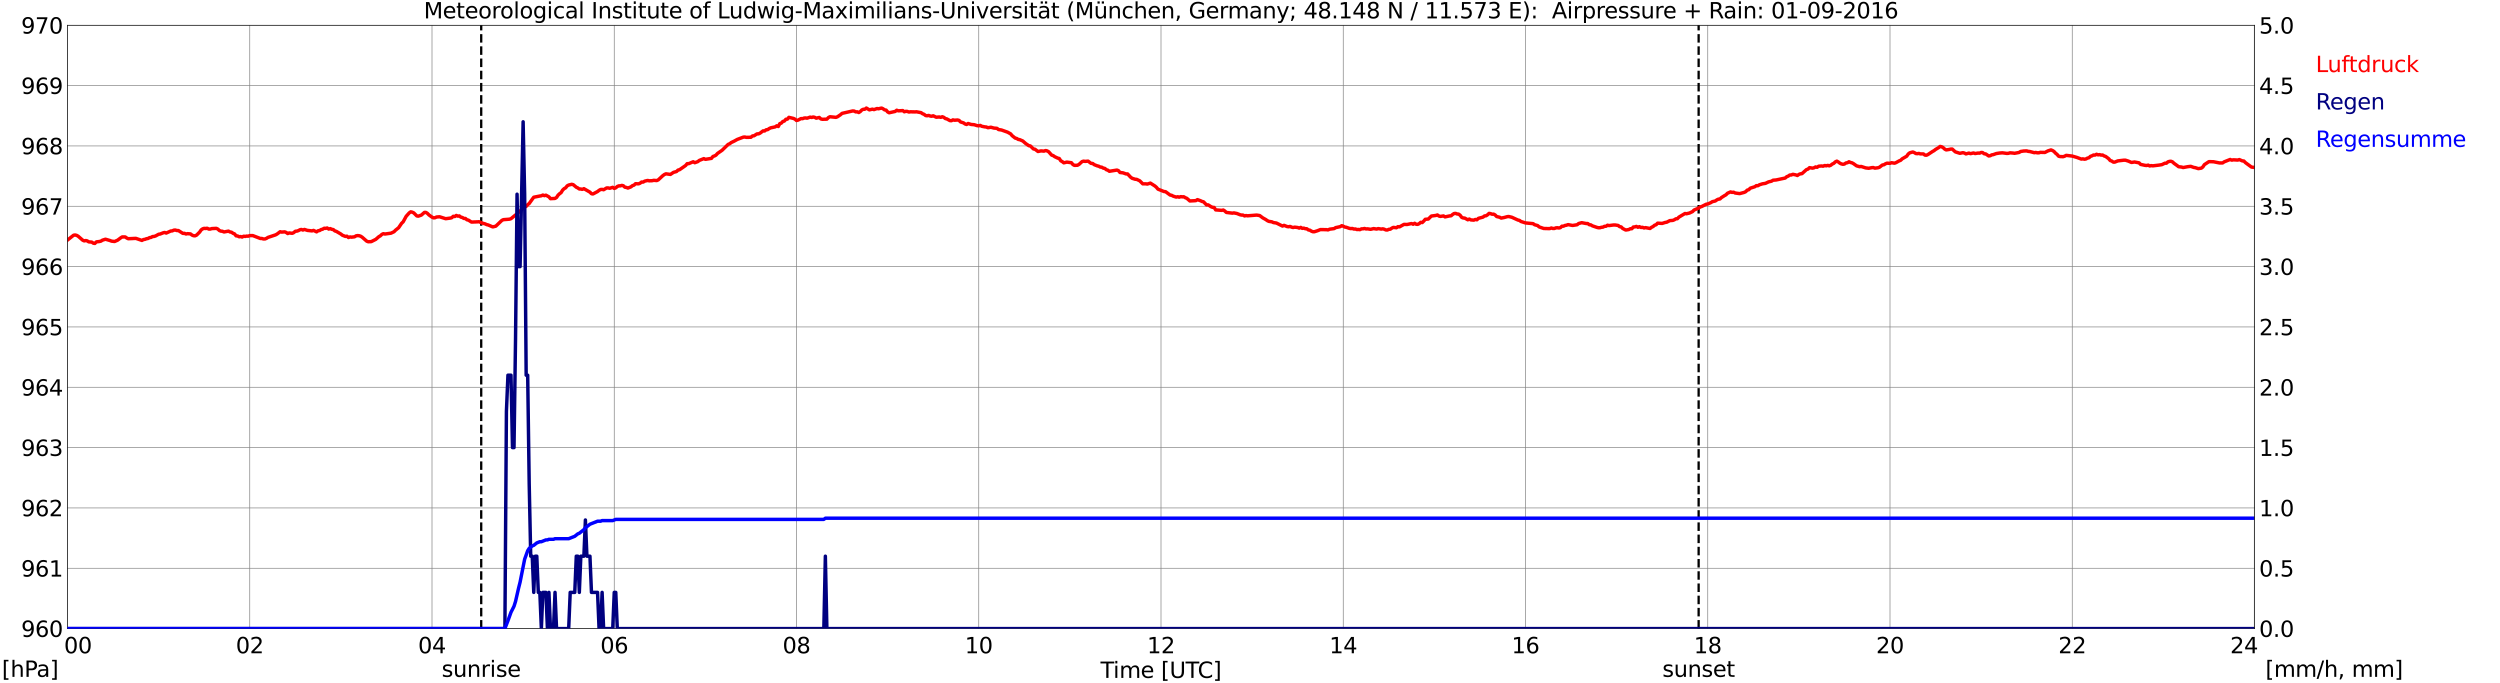 <?xml version="1.0" encoding="utf-8" standalone="no"?>
<!DOCTYPE svg PUBLIC "-//W3C//DTD SVG 1.1//EN"
  "http://www.w3.org/Graphics/SVG/1.1/DTD/svg11.dtd">
<svg xmlns:xlink="http://www.w3.org/1999/xlink" width="1085.4pt" height="296.64pt" viewBox="0 0 1085.4 296.64" xmlns="http://www.w3.org/2000/svg" version="1.1">
 <defs>
  <style type="text/css">*{stroke-linejoin: round; stroke-linecap: butt}</style>
 </defs>
 <g id="figure_1">
  <g id="patch_1">
   <path d="M 0 296.64 
L 1085.4 296.64 
L 1085.4 0 
L 0 0 
z
" style="fill: #ffffff"/>
  </g>
  <g id="axes_1">
   <g id="patch_2">
    <path d="M 29.306 272.909 
L 978.814 272.909 
L 978.814 10.976 
L 29.306 10.976 
z
" style="fill: #ffffff"/>
   </g>
   <g id="patch_3">
    <path d="M 978.814 272.909 
L 978.814 272.909 
L 978.814 10.976 
L 978.814 10.976 
z
" clip-path="url(#p318d0e1b4c)" style="fill: #d3d3d3; opacity: 0.25; stroke: #d3d3d3; stroke-linejoin: miter"/>
   </g>
   <g id="matplotlib.axis_1">
    <g id="xtick_1">
     <g id="line2d_1">
      <path d="M 29.306 272.909 
L 29.306 10.976 
" clip-path="url(#p318d0e1b4c)" style="fill: none; stroke: #808080; stroke-width: 0.3; stroke-linecap: square"/>
     </g>
     <g id="line2d_2"/>
     <g id="text_1">
      <!--    00 -->
      <g transform="translate(18.733 283.627) scale(0.095 -0.095)">
       <defs>
        <path id="DejaVuSans-20" transform="scale(0.016)"/>
        <path id="DejaVuSans-30" d="M 2034 4250 
Q 1547 4250 1301 3770 
Q 1056 3291 1056 2328 
Q 1056 1369 1301 889 
Q 1547 409 2034 409 
Q 2525 409 2770 889 
Q 3016 1369 3016 2328 
Q 3016 3291 2770 3770 
Q 2525 4250 2034 4250 
z
M 2034 4750 
Q 2819 4750 3233 4129 
Q 3647 3509 3647 2328 
Q 3647 1150 3233 529 
Q 2819 -91 2034 -91 
Q 1250 -91 836 529 
Q 422 1150 422 2328 
Q 422 3509 836 4129 
Q 1250 4750 2034 4750 
z
" transform="scale(0.016)"/>
       </defs>
       <use xlink:href="#DejaVuSans-20"/>
       <use xlink:href="#DejaVuSans-20" transform="translate(31.787 0)"/>
       <use xlink:href="#DejaVuSans-20" transform="translate(63.574 0)"/>
       <use xlink:href="#DejaVuSans-30" transform="translate(95.361 0)"/>
       <use xlink:href="#DejaVuSans-30" transform="translate(158.984 0)"/>
      </g>
     </g>
    </g>
    <g id="xtick_2">
     <g id="line2d_3">
      <path d="M 108.431 272.909 
L 108.431 10.976 
" clip-path="url(#p318d0e1b4c)" style="fill: none; stroke: #808080; stroke-width: 0.3; stroke-linecap: square"/>
     </g>
     <g id="line2d_4"/>
     <g id="text_2">
      <!-- 02 -->
      <g transform="translate(102.387 283.627) scale(0.095 -0.095)">
       <defs>
        <path id="DejaVuSans-32" d="M 1228 531 
L 3431 531 
L 3431 0 
L 469 0 
L 469 531 
Q 828 903 1448 1529 
Q 2069 2156 2228 2338 
Q 2531 2678 2651 2914 
Q 2772 3150 2772 3378 
Q 2772 3750 2511 3984 
Q 2250 4219 1831 4219 
Q 1534 4219 1204 4116 
Q 875 4013 500 3803 
L 500 4441 
Q 881 4594 1212 4672 
Q 1544 4750 1819 4750 
Q 2544 4750 2975 4387 
Q 3406 4025 3406 3419 
Q 3406 3131 3298 2873 
Q 3191 2616 2906 2266 
Q 2828 2175 2409 1742 
Q 1991 1309 1228 531 
z
" transform="scale(0.016)"/>
       </defs>
       <use xlink:href="#DejaVuSans-30"/>
       <use xlink:href="#DejaVuSans-32" transform="translate(63.623 0)"/>
      </g>
     </g>
    </g>
    <g id="xtick_3">
     <g id="line2d_5">
      <path d="M 187.557 272.909 
L 187.557 10.976 
" clip-path="url(#p318d0e1b4c)" style="fill: none; stroke: #808080; stroke-width: 0.3; stroke-linecap: square"/>
     </g>
     <g id="line2d_6"/>
     <g id="text_3">
      <!-- 04 -->
      <g transform="translate(181.513 283.627) scale(0.095 -0.095)">
       <defs>
        <path id="DejaVuSans-34" d="M 2419 4116 
L 825 1625 
L 2419 1625 
L 2419 4116 
z
M 2253 4666 
L 3047 4666 
L 3047 1625 
L 3713 1625 
L 3713 1100 
L 3047 1100 
L 3047 0 
L 2419 0 
L 2419 1100 
L 313 1100 
L 313 1709 
L 2253 4666 
z
" transform="scale(0.016)"/>
       </defs>
       <use xlink:href="#DejaVuSans-30"/>
       <use xlink:href="#DejaVuSans-34" transform="translate(63.623 0)"/>
      </g>
     </g>
    </g>
    <g id="xtick_4">
     <g id="line2d_7">
      <path d="M 266.683 272.909 
L 266.683 10.976 
" clip-path="url(#p318d0e1b4c)" style="fill: none; stroke: #808080; stroke-width: 0.3; stroke-linecap: square"/>
     </g>
     <g id="line2d_8"/>
     <g id="text_4">
      <!-- 06 -->
      <g transform="translate(260.638 283.627) scale(0.095 -0.095)">
       <defs>
        <path id="DejaVuSans-36" d="M 2113 2584 
Q 1688 2584 1439 2293 
Q 1191 2003 1191 1497 
Q 1191 994 1439 701 
Q 1688 409 2113 409 
Q 2538 409 2786 701 
Q 3034 994 3034 1497 
Q 3034 2003 2786 2293 
Q 2538 2584 2113 2584 
z
M 3366 4563 
L 3366 3988 
Q 3128 4100 2886 4159 
Q 2644 4219 2406 4219 
Q 1781 4219 1451 3797 
Q 1122 3375 1075 2522 
Q 1259 2794 1537 2939 
Q 1816 3084 2150 3084 
Q 2853 3084 3261 2657 
Q 3669 2231 3669 1497 
Q 3669 778 3244 343 
Q 2819 -91 2113 -91 
Q 1303 -91 875 529 
Q 447 1150 447 2328 
Q 447 3434 972 4092 
Q 1497 4750 2381 4750 
Q 2619 4750 2861 4703 
Q 3103 4656 3366 4563 
z
" transform="scale(0.016)"/>
       </defs>
       <use xlink:href="#DejaVuSans-30"/>
       <use xlink:href="#DejaVuSans-36" transform="translate(63.623 0)"/>
      </g>
     </g>
    </g>
    <g id="xtick_5">
     <g id="line2d_9">
      <path d="M 345.808 272.909 
L 345.808 10.976 
" clip-path="url(#p318d0e1b4c)" style="fill: none; stroke: #808080; stroke-width: 0.3; stroke-linecap: square"/>
     </g>
     <g id="line2d_10"/>
     <g id="text_5">
      <!-- 08 -->
      <g transform="translate(339.764 283.627) scale(0.095 -0.095)">
       <defs>
        <path id="DejaVuSans-38" d="M 2034 2216 
Q 1584 2216 1326 1975 
Q 1069 1734 1069 1313 
Q 1069 891 1326 650 
Q 1584 409 2034 409 
Q 2484 409 2743 651 
Q 3003 894 3003 1313 
Q 3003 1734 2745 1975 
Q 2488 2216 2034 2216 
z
M 1403 2484 
Q 997 2584 770 2862 
Q 544 3141 544 3541 
Q 544 4100 942 4425 
Q 1341 4750 2034 4750 
Q 2731 4750 3128 4425 
Q 3525 4100 3525 3541 
Q 3525 3141 3298 2862 
Q 3072 2584 2669 2484 
Q 3125 2378 3379 2068 
Q 3634 1759 3634 1313 
Q 3634 634 3220 271 
Q 2806 -91 2034 -91 
Q 1263 -91 848 271 
Q 434 634 434 1313 
Q 434 1759 690 2068 
Q 947 2378 1403 2484 
z
M 1172 3481 
Q 1172 3119 1398 2916 
Q 1625 2713 2034 2713 
Q 2441 2713 2670 2916 
Q 2900 3119 2900 3481 
Q 2900 3844 2670 4047 
Q 2441 4250 2034 4250 
Q 1625 4250 1398 4047 
Q 1172 3844 1172 3481 
z
" transform="scale(0.016)"/>
       </defs>
       <use xlink:href="#DejaVuSans-30"/>
       <use xlink:href="#DejaVuSans-38" transform="translate(63.623 0)"/>
      </g>
     </g>
    </g>
    <g id="xtick_6">
     <g id="line2d_11">
      <path d="M 424.934 272.909 
L 424.934 10.976 
" clip-path="url(#p318d0e1b4c)" style="fill: none; stroke: #808080; stroke-width: 0.3; stroke-linecap: square"/>
     </g>
     <g id="line2d_12"/>
     <g id="text_6">
      <!-- 10 -->
      <g transform="translate(418.89 283.627) scale(0.095 -0.095)">
       <defs>
        <path id="DejaVuSans-31" d="M 794 531 
L 1825 531 
L 1825 4091 
L 703 3866 
L 703 4441 
L 1819 4666 
L 2450 4666 
L 2450 531 
L 3481 531 
L 3481 0 
L 794 0 
L 794 531 
z
" transform="scale(0.016)"/>
       </defs>
       <use xlink:href="#DejaVuSans-31"/>
       <use xlink:href="#DejaVuSans-30" transform="translate(63.623 0)"/>
      </g>
     </g>
    </g>
    <g id="xtick_7">
     <g id="line2d_13">
      <path d="M 504.06 272.909 
L 504.06 10.976 
" clip-path="url(#p318d0e1b4c)" style="fill: none; stroke: #808080; stroke-width: 0.3; stroke-linecap: square"/>
     </g>
     <g id="line2d_14"/>
     <g id="text_7">
      <!-- 12 -->
      <g transform="translate(498.015 283.627) scale(0.095 -0.095)">
       <use xlink:href="#DejaVuSans-31"/>
       <use xlink:href="#DejaVuSans-32" transform="translate(63.623 0)"/>
      </g>
     </g>
    </g>
    <g id="xtick_8">
     <g id="line2d_15">
      <path d="M 583.185 272.909 
L 583.185 10.976 
" clip-path="url(#p318d0e1b4c)" style="fill: none; stroke: #808080; stroke-width: 0.3; stroke-linecap: square"/>
     </g>
     <g id="line2d_16"/>
     <g id="text_8">
      <!-- 14 -->
      <g transform="translate(577.141 283.627) scale(0.095 -0.095)">
       <use xlink:href="#DejaVuSans-31"/>
       <use xlink:href="#DejaVuSans-34" transform="translate(63.623 0)"/>
      </g>
     </g>
    </g>
    <g id="xtick_9">
     <g id="line2d_17">
      <path d="M 662.311 272.909 
L 662.311 10.976 
" clip-path="url(#p318d0e1b4c)" style="fill: none; stroke: #808080; stroke-width: 0.3; stroke-linecap: square"/>
     </g>
     <g id="line2d_18"/>
     <g id="text_9">
      <!-- 16 -->
      <g transform="translate(656.267 283.627) scale(0.095 -0.095)">
       <use xlink:href="#DejaVuSans-31"/>
       <use xlink:href="#DejaVuSans-36" transform="translate(63.623 0)"/>
      </g>
     </g>
    </g>
    <g id="xtick_10">
     <g id="line2d_19">
      <path d="M 741.437 272.909 
L 741.437 10.976 
" clip-path="url(#p318d0e1b4c)" style="fill: none; stroke: #808080; stroke-width: 0.3; stroke-linecap: square"/>
     </g>
     <g id="line2d_20"/>
     <g id="text_10">
      <!-- 18 -->
      <g transform="translate(735.392 283.627) scale(0.095 -0.095)">
       <use xlink:href="#DejaVuSans-31"/>
       <use xlink:href="#DejaVuSans-38" transform="translate(63.623 0)"/>
      </g>
     </g>
    </g>
    <g id="xtick_11">
     <g id="line2d_21">
      <path d="M 820.562 272.909 
L 820.562 10.976 
" clip-path="url(#p318d0e1b4c)" style="fill: none; stroke: #808080; stroke-width: 0.3; stroke-linecap: square"/>
     </g>
     <g id="line2d_22"/>
     <g id="text_11">
      <!-- 20 -->
      <g transform="translate(814.518 283.627) scale(0.095 -0.095)">
       <use xlink:href="#DejaVuSans-32"/>
       <use xlink:href="#DejaVuSans-30" transform="translate(63.623 0)"/>
      </g>
     </g>
    </g>
    <g id="xtick_12">
     <g id="line2d_23">
      <path d="M 899.688 272.909 
L 899.688 10.976 
" clip-path="url(#p318d0e1b4c)" style="fill: none; stroke: #808080; stroke-width: 0.3; stroke-linecap: square"/>
     </g>
     <g id="line2d_24"/>
     <g id="text_12">
      <!-- 22 -->
      <g transform="translate(893.644 283.627) scale(0.095 -0.095)">
       <use xlink:href="#DejaVuSans-32"/>
       <use xlink:href="#DejaVuSans-32" transform="translate(63.623 0)"/>
      </g>
     </g>
    </g>
    <g id="xtick_13">
     <g id="line2d_25">
      <path d="M 978.814 272.909 
L 978.814 10.976 
" clip-path="url(#p318d0e1b4c)" style="fill: none; stroke: #808080; stroke-width: 0.3; stroke-linecap: square"/>
     </g>
     <g id="line2d_26"/>
     <g id="text_13">
      <!-- 24    -->
      <g transform="translate(968.241 283.627) scale(0.095 -0.095)">
       <use xlink:href="#DejaVuSans-32"/>
       <use xlink:href="#DejaVuSans-34" transform="translate(63.623 0)"/>
       <use xlink:href="#DejaVuSans-20" transform="translate(127.246 0)"/>
       <use xlink:href="#DejaVuSans-20" transform="translate(159.033 0)"/>
       <use xlink:href="#DejaVuSans-20" transform="translate(190.82 0)"/>
      </g>
     </g>
    </g>
    <g id="text_14">
     <!-- Time [UTC] -->
     <g transform="translate(477.806 294.322) scale(0.095 -0.095)">
      <defs>
       <path id="DejaVuSans-54" d="M -19 4666 
L 3928 4666 
L 3928 4134 
L 2272 4134 
L 2272 0 
L 1638 0 
L 1638 4134 
L -19 4134 
L -19 4666 
z
" transform="scale(0.016)"/>
       <path id="DejaVuSans-69" d="M 603 3500 
L 1178 3500 
L 1178 0 
L 603 0 
L 603 3500 
z
M 603 4863 
L 1178 4863 
L 1178 4134 
L 603 4134 
L 603 4863 
z
" transform="scale(0.016)"/>
       <path id="DejaVuSans-6d" d="M 3328 2828 
Q 3544 3216 3844 3400 
Q 4144 3584 4550 3584 
Q 5097 3584 5394 3201 
Q 5691 2819 5691 2113 
L 5691 0 
L 5113 0 
L 5113 2094 
Q 5113 2597 4934 2840 
Q 4756 3084 4391 3084 
Q 3944 3084 3684 2787 
Q 3425 2491 3425 1978 
L 3425 0 
L 2847 0 
L 2847 2094 
Q 2847 2600 2669 2842 
Q 2491 3084 2119 3084 
Q 1678 3084 1418 2786 
Q 1159 2488 1159 1978 
L 1159 0 
L 581 0 
L 581 3500 
L 1159 3500 
L 1159 2956 
Q 1356 3278 1631 3431 
Q 1906 3584 2284 3584 
Q 2666 3584 2933 3390 
Q 3200 3197 3328 2828 
z
" transform="scale(0.016)"/>
       <path id="DejaVuSans-65" d="M 3597 1894 
L 3597 1613 
L 953 1613 
Q 991 1019 1311 708 
Q 1631 397 2203 397 
Q 2534 397 2845 478 
Q 3156 559 3463 722 
L 3463 178 
Q 3153 47 2828 -22 
Q 2503 -91 2169 -91 
Q 1331 -91 842 396 
Q 353 884 353 1716 
Q 353 2575 817 3079 
Q 1281 3584 2069 3584 
Q 2775 3584 3186 3129 
Q 3597 2675 3597 1894 
z
M 3022 2063 
Q 3016 2534 2758 2815 
Q 2500 3097 2075 3097 
Q 1594 3097 1305 2825 
Q 1016 2553 972 2059 
L 3022 2063 
z
" transform="scale(0.016)"/>
       <path id="DejaVuSans-5b" d="M 550 4863 
L 1875 4863 
L 1875 4416 
L 1125 4416 
L 1125 -397 
L 1875 -397 
L 1875 -844 
L 550 -844 
L 550 4863 
z
" transform="scale(0.016)"/>
       <path id="DejaVuSans-55" d="M 556 4666 
L 1191 4666 
L 1191 1831 
Q 1191 1081 1462 751 
Q 1734 422 2344 422 
Q 2950 422 3222 751 
Q 3494 1081 3494 1831 
L 3494 4666 
L 4128 4666 
L 4128 1753 
Q 4128 841 3676 375 
Q 3225 -91 2344 -91 
Q 1459 -91 1007 375 
Q 556 841 556 1753 
L 556 4666 
z
" transform="scale(0.016)"/>
       <path id="DejaVuSans-43" d="M 4122 4306 
L 4122 3641 
Q 3803 3938 3442 4084 
Q 3081 4231 2675 4231 
Q 1875 4231 1450 3742 
Q 1025 3253 1025 2328 
Q 1025 1406 1450 917 
Q 1875 428 2675 428 
Q 3081 428 3442 575 
Q 3803 722 4122 1019 
L 4122 359 
Q 3791 134 3420 21 
Q 3050 -91 2638 -91 
Q 1578 -91 968 557 
Q 359 1206 359 2328 
Q 359 3453 968 4101 
Q 1578 4750 2638 4750 
Q 3056 4750 3426 4639 
Q 3797 4528 4122 4306 
z
" transform="scale(0.016)"/>
       <path id="DejaVuSans-5d" d="M 1947 4863 
L 1947 -844 
L 622 -844 
L 622 -397 
L 1369 -397 
L 1369 4416 
L 622 4416 
L 622 4863 
L 1947 4863 
z
" transform="scale(0.016)"/>
      </defs>
      <use xlink:href="#DejaVuSans-54"/>
      <use xlink:href="#DejaVuSans-69" transform="translate(57.959 0)"/>
      <use xlink:href="#DejaVuSans-6d" transform="translate(85.742 0)"/>
      <use xlink:href="#DejaVuSans-65" transform="translate(183.154 0)"/>
      <use xlink:href="#DejaVuSans-20" transform="translate(244.678 0)"/>
      <use xlink:href="#DejaVuSans-5b" transform="translate(276.465 0)"/>
      <use xlink:href="#DejaVuSans-55" transform="translate(315.479 0)"/>
      <use xlink:href="#DejaVuSans-54" transform="translate(388.672 0)"/>
      <use xlink:href="#DejaVuSans-43" transform="translate(443.881 0)"/>
      <use xlink:href="#DejaVuSans-5d" transform="translate(513.705 0)"/>
     </g>
    </g>
   </g>
   <g id="matplotlib.axis_2">
    <g id="ytick_1">
     <g id="line2d_27">
      <path d="M 29.306 272.909 
L 978.814 272.909 
" clip-path="url(#p318d0e1b4c)" style="fill: none; stroke: #808080; stroke-width: 0.3; stroke-linecap: square"/>
     </g>
     <g id="line2d_28"/>
     <g id="text_15">
      <!-- 960 -->
      <g transform="translate(9.173 276.518) scale(0.095 -0.095)">
       <defs>
        <path id="DejaVuSans-39" d="M 703 97 
L 703 672 
Q 941 559 1184 500 
Q 1428 441 1663 441 
Q 2288 441 2617 861 
Q 2947 1281 2994 2138 
Q 2813 1869 2534 1725 
Q 2256 1581 1919 1581 
Q 1219 1581 811 2004 
Q 403 2428 403 3163 
Q 403 3881 828 4315 
Q 1253 4750 1959 4750 
Q 2769 4750 3195 4129 
Q 3622 3509 3622 2328 
Q 3622 1225 3098 567 
Q 2575 -91 1691 -91 
Q 1453 -91 1209 -44 
Q 966 3 703 97 
z
M 1959 2075 
Q 2384 2075 2632 2365 
Q 2881 2656 2881 3163 
Q 2881 3666 2632 3958 
Q 2384 4250 1959 4250 
Q 1534 4250 1286 3958 
Q 1038 3666 1038 3163 
Q 1038 2656 1286 2365 
Q 1534 2075 1959 2075 
z
" transform="scale(0.016)"/>
       </defs>
       <use xlink:href="#DejaVuSans-39"/>
       <use xlink:href="#DejaVuSans-36" transform="translate(63.623 0)"/>
       <use xlink:href="#DejaVuSans-30" transform="translate(127.246 0)"/>
      </g>
     </g>
    </g>
    <g id="ytick_2">
     <g id="line2d_29">
      <path d="M 29.306 246.715 
L 978.814 246.715 
" clip-path="url(#p318d0e1b4c)" style="fill: none; stroke: #808080; stroke-width: 0.3; stroke-linecap: square"/>
     </g>
     <g id="line2d_30"/>
     <g id="text_16">
      <!-- 961 -->
      <g transform="translate(9.173 250.325) scale(0.095 -0.095)">
       <use xlink:href="#DejaVuSans-39"/>
       <use xlink:href="#DejaVuSans-36" transform="translate(63.623 0)"/>
       <use xlink:href="#DejaVuSans-31" transform="translate(127.246 0)"/>
      </g>
     </g>
    </g>
    <g id="ytick_3">
     <g id="line2d_31">
      <path d="M 29.306 220.522 
L 978.814 220.522 
" clip-path="url(#p318d0e1b4c)" style="fill: none; stroke: #808080; stroke-width: 0.3; stroke-linecap: square"/>
     </g>
     <g id="line2d_32"/>
     <g id="text_17">
      <!-- 962 -->
      <g transform="translate(9.173 224.131) scale(0.095 -0.095)">
       <use xlink:href="#DejaVuSans-39"/>
       <use xlink:href="#DejaVuSans-36" transform="translate(63.623 0)"/>
       <use xlink:href="#DejaVuSans-32" transform="translate(127.246 0)"/>
      </g>
     </g>
    </g>
    <g id="ytick_4">
     <g id="line2d_33">
      <path d="M 29.306 194.329 
L 978.814 194.329 
" clip-path="url(#p318d0e1b4c)" style="fill: none; stroke: #808080; stroke-width: 0.3; stroke-linecap: square"/>
     </g>
     <g id="line2d_34"/>
     <g id="text_18">
      <!-- 963 -->
      <g transform="translate(9.173 197.938) scale(0.095 -0.095)">
       <defs>
        <path id="DejaVuSans-33" d="M 2597 2516 
Q 3050 2419 3304 2112 
Q 3559 1806 3559 1356 
Q 3559 666 3084 287 
Q 2609 -91 1734 -91 
Q 1441 -91 1130 -33 
Q 819 25 488 141 
L 488 750 
Q 750 597 1062 519 
Q 1375 441 1716 441 
Q 2309 441 2620 675 
Q 2931 909 2931 1356 
Q 2931 1769 2642 2001 
Q 2353 2234 1838 2234 
L 1294 2234 
L 1294 2753 
L 1863 2753 
Q 2328 2753 2575 2939 
Q 2822 3125 2822 3475 
Q 2822 3834 2567 4026 
Q 2313 4219 1838 4219 
Q 1578 4219 1281 4162 
Q 984 4106 628 3988 
L 628 4550 
Q 988 4650 1302 4700 
Q 1616 4750 1894 4750 
Q 2613 4750 3031 4423 
Q 3450 4097 3450 3541 
Q 3450 3153 3228 2886 
Q 3006 2619 2597 2516 
z
" transform="scale(0.016)"/>
       </defs>
       <use xlink:href="#DejaVuSans-39"/>
       <use xlink:href="#DejaVuSans-36" transform="translate(63.623 0)"/>
       <use xlink:href="#DejaVuSans-33" transform="translate(127.246 0)"/>
      </g>
     </g>
    </g>
    <g id="ytick_5">
     <g id="line2d_35">
      <path d="M 29.306 168.136 
L 978.814 168.136 
" clip-path="url(#p318d0e1b4c)" style="fill: none; stroke: #808080; stroke-width: 0.3; stroke-linecap: square"/>
     </g>
     <g id="line2d_36"/>
     <g id="text_19">
      <!-- 964 -->
      <g transform="translate(9.173 171.745) scale(0.095 -0.095)">
       <use xlink:href="#DejaVuSans-39"/>
       <use xlink:href="#DejaVuSans-36" transform="translate(63.623 0)"/>
       <use xlink:href="#DejaVuSans-34" transform="translate(127.246 0)"/>
      </g>
     </g>
    </g>
    <g id="ytick_6">
     <g id="line2d_37">
      <path d="M 29.306 141.942 
L 978.814 141.942 
" clip-path="url(#p318d0e1b4c)" style="fill: none; stroke: #808080; stroke-width: 0.3; stroke-linecap: square"/>
     </g>
     <g id="line2d_38"/>
     <g id="text_20">
      <!-- 965 -->
      <g transform="translate(9.173 145.551) scale(0.095 -0.095)">
       <defs>
        <path id="DejaVuSans-35" d="M 691 4666 
L 3169 4666 
L 3169 4134 
L 1269 4134 
L 1269 2991 
Q 1406 3038 1543 3061 
Q 1681 3084 1819 3084 
Q 2600 3084 3056 2656 
Q 3513 2228 3513 1497 
Q 3513 744 3044 326 
Q 2575 -91 1722 -91 
Q 1428 -91 1123 -41 
Q 819 9 494 109 
L 494 744 
Q 775 591 1075 516 
Q 1375 441 1709 441 
Q 2250 441 2565 725 
Q 2881 1009 2881 1497 
Q 2881 1984 2565 2268 
Q 2250 2553 1709 2553 
Q 1456 2553 1204 2497 
Q 953 2441 691 2322 
L 691 4666 
z
" transform="scale(0.016)"/>
       </defs>
       <use xlink:href="#DejaVuSans-39"/>
       <use xlink:href="#DejaVuSans-36" transform="translate(63.623 0)"/>
       <use xlink:href="#DejaVuSans-35" transform="translate(127.246 0)"/>
      </g>
     </g>
    </g>
    <g id="ytick_7">
     <g id="line2d_39">
      <path d="M 29.306 115.749 
L 978.814 115.749 
" clip-path="url(#p318d0e1b4c)" style="fill: none; stroke: #808080; stroke-width: 0.3; stroke-linecap: square"/>
     </g>
     <g id="line2d_40"/>
     <g id="text_21">
      <!-- 966 -->
      <g transform="translate(9.173 119.358) scale(0.095 -0.095)">
       <use xlink:href="#DejaVuSans-39"/>
       <use xlink:href="#DejaVuSans-36" transform="translate(63.623 0)"/>
       <use xlink:href="#DejaVuSans-36" transform="translate(127.246 0)"/>
      </g>
     </g>
    </g>
    <g id="ytick_8">
     <g id="line2d_41">
      <path d="M 29.306 89.556 
L 978.814 89.556 
" clip-path="url(#p318d0e1b4c)" style="fill: none; stroke: #808080; stroke-width: 0.3; stroke-linecap: square"/>
     </g>
     <g id="line2d_42"/>
     <g id="text_22">
      <!-- 967 -->
      <g transform="translate(9.173 93.165) scale(0.095 -0.095)">
       <defs>
        <path id="DejaVuSans-37" d="M 525 4666 
L 3525 4666 
L 3525 4397 
L 1831 0 
L 1172 0 
L 2766 4134 
L 525 4134 
L 525 4666 
z
" transform="scale(0.016)"/>
       </defs>
       <use xlink:href="#DejaVuSans-39"/>
       <use xlink:href="#DejaVuSans-36" transform="translate(63.623 0)"/>
       <use xlink:href="#DejaVuSans-37" transform="translate(127.246 0)"/>
      </g>
     </g>
    </g>
    <g id="ytick_9">
     <g id="line2d_43">
      <path d="M 29.306 63.362 
L 978.814 63.362 
" clip-path="url(#p318d0e1b4c)" style="fill: none; stroke: #808080; stroke-width: 0.3; stroke-linecap: square"/>
     </g>
     <g id="line2d_44"/>
     <g id="text_23">
      <!-- 968 -->
      <g transform="translate(9.173 66.972) scale(0.095 -0.095)">
       <use xlink:href="#DejaVuSans-39"/>
       <use xlink:href="#DejaVuSans-36" transform="translate(63.623 0)"/>
       <use xlink:href="#DejaVuSans-38" transform="translate(127.246 0)"/>
      </g>
     </g>
    </g>
    <g id="ytick_10">
     <g id="line2d_45">
      <path d="M 29.306 37.169 
L 978.814 37.169 
" clip-path="url(#p318d0e1b4c)" style="fill: none; stroke: #808080; stroke-width: 0.3; stroke-linecap: square"/>
     </g>
     <g id="line2d_46"/>
     <g id="text_24">
      <!-- 969 -->
      <g transform="translate(9.173 40.778) scale(0.095 -0.095)">
       <use xlink:href="#DejaVuSans-39"/>
       <use xlink:href="#DejaVuSans-36" transform="translate(63.623 0)"/>
       <use xlink:href="#DejaVuSans-39" transform="translate(127.246 0)"/>
      </g>
     </g>
    </g>
    <g id="ytick_11">
     <g id="line2d_47">
      <path d="M 29.306 10.976 
L 978.814 10.976 
" clip-path="url(#p318d0e1b4c)" style="fill: none; stroke: #808080; stroke-width: 0.3; stroke-linecap: square"/>
     </g>
     <g id="line2d_48"/>
     <g id="text_25">
      <!-- 970 -->
      <g transform="translate(9.173 14.585) scale(0.095 -0.095)">
       <use xlink:href="#DejaVuSans-39"/>
       <use xlink:href="#DejaVuSans-37" transform="translate(63.623 0)"/>
       <use xlink:href="#DejaVuSans-30" transform="translate(127.246 0)"/>
      </g>
     </g>
    </g>
   </g>
   <g id="line2d_49">
    <path d="M 208.921 272.909 
L 208.921 10.976 
" clip-path="url(#p318d0e1b4c)" style="fill: none; stroke-dasharray: 3.7,1.6; stroke-dashoffset: 0; stroke: #000000"/>
   </g>
   <g id="line2d_50">
    <path d="M 737.48 272.909 
L 737.48 10.976 
" clip-path="url(#p318d0e1b4c)" style="fill: none; stroke-dasharray: 3.7,1.6; stroke-dashoffset: 0; stroke: #000000"/>
   </g>
   <g id="line2d_51">
    <path d="M 29.306 104.224 
L 31.943 102.128 
L 32.603 102.024 
L 33.262 102.181 
L 33.921 102.547 
L 35.9 104.276 
L 36.559 104.591 
L 37.218 104.433 
L 37.878 104.591 
L 38.537 105.01 
L 39.856 105.114 
L 40.515 105.586 
L 41.175 105.691 
L 41.834 105.01 
L 43.153 104.853 
L 43.812 104.695 
L 44.472 104.276 
L 45.79 103.857 
L 47.768 104.433 
L 48.428 104.695 
L 49.747 104.853 
L 51.065 104.276 
L 52.384 103.281 
L 53.043 102.862 
L 54.362 102.862 
L 55.022 103.333 
L 55.681 103.648 
L 58.978 103.49 
L 61.615 104.381 
L 62.275 104.014 
L 62.934 103.91 
L 63.594 103.648 
L 64.253 103.543 
L 64.912 103.176 
L 65.572 103.071 
L 66.231 102.705 
L 66.89 102.652 
L 67.55 102.443 
L 68.869 101.709 
L 69.528 101.605 
L 70.847 101.081 
L 71.506 100.924 
L 72.166 101.185 
L 74.144 100.295 
L 74.803 100.242 
L 75.462 99.928 
L 76.122 99.876 
L 76.781 100.085 
L 77.441 100.085 
L 79.419 101.343 
L 80.078 101.29 
L 80.737 101.605 
L 81.397 101.447 
L 82.716 101.552 
L 83.375 102.076 
L 84.034 102.338 
L 84.694 102.39 
L 85.353 102.076 
L 86.672 100.766 
L 87.331 99.823 
L 87.991 99.352 
L 88.65 99.142 
L 89.309 99.195 
L 89.969 99.09 
L 90.628 99.457 
L 91.288 99.457 
L 91.947 99.247 
L 93.925 99.142 
L 94.584 99.457 
L 95.244 100.085 
L 95.903 100.347 
L 96.563 100.4 
L 97.222 100.714 
L 99.2 100.347 
L 99.86 100.714 
L 100.519 100.819 
L 101.178 101.29 
L 101.838 101.552 
L 102.497 102.39 
L 103.156 102.443 
L 103.816 102.809 
L 104.475 102.705 
L 105.135 102.914 
L 105.794 102.547 
L 106.453 102.652 
L 107.113 102.495 
L 107.772 102.547 
L 108.431 102.286 
L 109.75 102.286 
L 113.047 103.543 
L 113.707 103.543 
L 114.366 103.752 
L 115.025 103.752 
L 115.685 103.49 
L 116.344 103.071 
L 119.641 101.971 
L 120.3 101.605 
L 121.619 100.609 
L 122.278 100.766 
L 123.597 100.662 
L 124.257 100.924 
L 124.916 101.395 
L 125.575 101.133 
L 126.894 101.29 
L 127.553 100.976 
L 128.213 100.4 
L 128.872 100.347 
L 129.532 100.138 
L 130.191 99.771 
L 130.85 99.614 
L 131.51 99.876 
L 132.169 99.614 
L 133.488 100.033 
L 135.466 100.242 
L 136.125 100.033 
L 137.444 100.662 
L 138.104 100.19 
L 138.763 100.085 
L 139.422 99.666 
L 140.082 99.509 
L 140.741 99.09 
L 141.4 99.142 
L 142.06 98.985 
L 142.719 99.457 
L 143.379 99.247 
L 144.038 99.561 
L 144.697 99.666 
L 145.357 100.242 
L 146.016 100.452 
L 147.994 101.605 
L 148.654 102.128 
L 149.972 102.652 
L 150.632 102.547 
L 151.291 103.124 
L 151.951 102.862 
L 152.61 102.967 
L 153.929 102.809 
L 154.588 102.39 
L 155.247 102.286 
L 155.907 102.338 
L 156.566 102.547 
L 157.226 102.967 
L 159.204 104.695 
L 159.863 104.957 
L 161.182 104.905 
L 163.16 103.91 
L 164.479 102.757 
L 165.138 102.39 
L 165.798 101.762 
L 166.457 101.447 
L 167.116 101.605 
L 169.754 101.238 
L 171.073 100.609 
L 171.732 99.928 
L 173.051 98.88 
L 174.37 96.942 
L 175.029 96.313 
L 176.348 93.904 
L 177.666 92.437 
L 178.326 91.965 
L 178.985 92.123 
L 179.645 92.437 
L 180.963 93.747 
L 181.623 93.851 
L 182.941 93.38 
L 184.26 92.227 
L 184.92 92.227 
L 185.579 92.646 
L 186.238 93.327 
L 187.557 94.27 
L 188.217 94.585 
L 188.876 94.532 
L 189.535 94.218 
L 190.854 94.113 
L 193.492 94.951 
L 195.47 94.69 
L 196.129 94.532 
L 196.788 93.904 
L 197.448 94.008 
L 198.107 93.537 
L 198.767 93.851 
L 199.426 93.747 
L 200.085 94.27 
L 200.745 94.428 
L 201.404 94.847 
L 202.063 94.847 
L 202.723 95.423 
L 203.382 95.58 
L 204.701 96.418 
L 207.339 96.313 
L 207.998 96.261 
L 209.317 96.837 
L 210.635 97.204 
L 211.295 97.518 
L 211.954 97.676 
L 213.932 98.514 
L 215.251 98.199 
L 217.889 95.685 
L 218.548 95.371 
L 221.186 95.161 
L 221.845 94.951 
L 223.823 93.327 
L 224.482 92.961 
L 225.142 92.175 
L 225.801 91.651 
L 226.461 90.97 
L 227.12 90.499 
L 227.779 89.87 
L 228.439 89.608 
L 229.098 88.875 
L 229.757 88.351 
L 231.076 86.517 
L 231.736 85.627 
L 234.373 85.103 
L 235.033 84.998 
L 235.692 84.684 
L 236.351 84.946 
L 237.011 84.736 
L 238.329 85.469 
L 238.989 86.255 
L 240.967 86.15 
L 241.626 85.731 
L 242.286 84.736 
L 242.945 84.107 
L 243.604 83.636 
L 244.264 82.536 
L 244.923 81.907 
L 245.583 81.54 
L 246.242 80.702 
L 246.901 80.336 
L 248.22 80.021 
L 248.88 80.178 
L 250.198 81.279 
L 250.858 81.593 
L 251.517 82.064 
L 252.176 82.064 
L 252.836 82.221 
L 253.495 81.907 
L 256.133 83.426 
L 256.792 84.107 
L 257.451 84.212 
L 259.43 83.164 
L 260.089 82.641 
L 260.748 82.274 
L 261.408 82.221 
L 262.067 82.379 
L 263.386 81.593 
L 264.045 81.593 
L 264.705 81.75 
L 266.023 81.331 
L 266.683 81.802 
L 267.342 81.54 
L 268.002 80.964 
L 268.661 80.702 
L 269.32 80.702 
L 269.98 80.493 
L 270.639 80.65 
L 271.298 81.279 
L 271.958 81.383 
L 272.617 81.645 
L 273.936 81.121 
L 274.595 80.598 
L 275.255 80.388 
L 275.914 79.759 
L 277.233 79.812 
L 277.892 79.55 
L 278.552 79.026 
L 279.211 79.078 
L 279.87 78.659 
L 281.189 78.345 
L 281.849 78.502 
L 283.167 78.45 
L 283.827 78.292 
L 285.145 78.397 
L 285.805 78.083 
L 287.783 76.249 
L 288.442 75.778 
L 289.102 75.464 
L 291.08 75.726 
L 292.399 74.835 
L 293.717 74.468 
L 294.377 73.84 
L 295.036 73.682 
L 297.674 71.849 
L 298.333 71.063 
L 298.992 71.063 
L 300.971 70.225 
L 301.63 70.644 
L 302.949 70.173 
L 303.608 69.649 
L 305.586 68.863 
L 306.246 69.177 
L 308.883 68.758 
L 309.543 67.92 
L 310.202 67.71 
L 310.861 67.344 
L 311.521 66.61 
L 313.499 65.248 
L 316.136 62.681 
L 316.796 62.419 
L 317.455 61.895 
L 318.774 61.267 
L 320.093 60.533 
L 322.73 59.538 
L 323.39 59.486 
L 324.049 59.643 
L 326.027 59.59 
L 326.686 59.014 
L 327.346 58.962 
L 328.665 58.124 
L 329.324 58.124 
L 329.983 57.809 
L 331.302 56.814 
L 331.961 56.866 
L 332.621 56.342 
L 333.28 56.29 
L 333.94 55.819 
L 334.599 55.504 
L 336.577 55.085 
L 337.236 54.614 
L 337.896 54.928 
L 338.555 53.671 
L 339.215 53.461 
L 339.874 52.728 
L 340.533 52.571 
L 341.193 51.785 
L 341.852 51.732 
L 342.512 50.947 
L 343.83 51.261 
L 344.49 51.418 
L 345.149 51.732 
L 345.808 52.309 
L 346.468 52.152 
L 347.787 51.471 
L 348.446 51.523 
L 349.105 51.261 
L 349.765 51.209 
L 350.424 51.313 
L 351.743 50.842 
L 352.402 50.999 
L 353.062 50.79 
L 353.721 50.947 
L 354.38 51.313 
L 355.699 50.999 
L 356.359 51.628 
L 357.018 51.785 
L 358.996 51.732 
L 359.655 51.051 
L 360.315 50.685 
L 362.952 50.947 
L 363.612 50.685 
L 364.93 49.794 
L 365.59 49.218 
L 370.206 48.17 
L 370.865 48.223 
L 371.524 48.589 
L 372.184 48.537 
L 372.843 48.851 
L 373.502 48.432 
L 374.162 47.751 
L 374.821 47.437 
L 375.481 47.437 
L 376.14 46.913 
L 377.459 47.699 
L 378.777 47.384 
L 379.437 47.594 
L 380.756 47.122 
L 381.415 47.227 
L 382.734 46.913 
L 383.393 47.227 
L 384.053 47.699 
L 384.712 47.803 
L 385.371 48.589 
L 386.031 48.956 
L 388.668 48.38 
L 389.328 47.856 
L 389.987 48.118 
L 391.965 48.013 
L 392.624 48.537 
L 393.284 48.327 
L 393.943 48.38 
L 394.603 48.642 
L 395.262 48.537 
L 397.24 48.589 
L 397.899 48.537 
L 399.878 48.904 
L 400.537 49.375 
L 401.196 49.637 
L 401.856 50.161 
L 402.515 50.266 
L 403.175 50.108 
L 403.834 50.37 
L 404.493 50.475 
L 405.153 50.266 
L 406.471 50.894 
L 407.79 50.79 
L 408.45 50.947 
L 409.109 50.685 
L 409.768 50.947 
L 410.428 51.471 
L 411.087 51.628 
L 412.406 52.361 
L 413.065 52.413 
L 413.725 52.047 
L 414.384 52.204 
L 415.703 52.099 
L 416.362 52.256 
L 417.022 52.937 
L 418.34 53.356 
L 419 53.828 
L 419.659 54.037 
L 420.318 53.618 
L 421.637 54.037 
L 422.956 54.142 
L 424.275 54.561 
L 424.934 54.614 
L 425.593 54.457 
L 426.253 54.823 
L 427.572 55.085 
L 428.231 55.138 
L 428.89 55.452 
L 430.209 55.242 
L 431.528 55.609 
L 432.847 55.714 
L 433.506 56.238 
L 434.825 56.447 
L 437.462 57.39 
L 438.781 58.124 
L 439.44 58.909 
L 440.759 59.957 
L 441.419 60.114 
L 442.078 60.533 
L 442.737 60.638 
L 444.056 61.214 
L 445.375 62.367 
L 446.694 63.258 
L 447.353 63.362 
L 448.672 64.672 
L 449.331 64.777 
L 450.65 65.772 
L 451.969 65.51 
L 453.287 65.615 
L 453.947 65.353 
L 454.606 65.51 
L 455.266 65.877 
L 456.584 67.344 
L 457.244 67.553 
L 457.903 68.025 
L 459.222 68.653 
L 459.881 68.811 
L 460.541 69.806 
L 461.2 70.173 
L 461.859 70.696 
L 463.178 70.382 
L 465.156 70.644 
L 465.816 71.43 
L 466.475 71.797 
L 467.794 71.744 
L 468.453 71.377 
L 469.772 70.173 
L 470.431 69.963 
L 471.091 70.068 
L 472.409 69.963 
L 473.728 70.958 
L 474.388 70.958 
L 475.047 71.482 
L 476.366 72.006 
L 477.025 72.163 
L 477.685 72.53 
L 478.344 72.582 
L 479.003 73.001 
L 479.663 73.106 
L 480.322 73.682 
L 480.981 73.892 
L 481.641 74.363 
L 482.96 74.154 
L 484.278 73.944 
L 484.938 73.84 
L 485.597 74.102 
L 486.256 74.887 
L 487.575 75.045 
L 488.894 75.516 
L 489.553 75.516 
L 490.872 76.93 
L 491.532 77.402 
L 492.85 77.821 
L 493.51 77.873 
L 494.828 78.502 
L 496.147 79.812 
L 497.466 79.812 
L 498.125 79.916 
L 499.444 79.497 
L 501.422 80.755 
L 502.082 81.331 
L 502.741 82.117 
L 505.379 83.164 
L 506.038 83.217 
L 508.016 84.684 
L 508.675 84.788 
L 509.335 85.155 
L 510.654 85.574 
L 511.313 85.417 
L 511.972 85.627 
L 512.632 85.365 
L 513.291 85.469 
L 513.95 85.417 
L 514.61 85.836 
L 515.269 86.098 
L 516.588 87.251 
L 518.566 87.146 
L 519.226 87.093 
L 519.885 86.674 
L 521.204 87.146 
L 521.863 87.46 
L 522.522 87.617 
L 523.841 88.979 
L 524.501 88.927 
L 525.819 89.765 
L 526.479 90.027 
L 527.138 90.079 
L 527.797 91.127 
L 529.116 91.232 
L 530.435 91.337 
L 531.094 91.18 
L 531.754 91.599 
L 532.413 92.227 
L 535.051 92.542 
L 535.71 92.437 
L 537.029 92.699 
L 538.348 93.223 
L 539.007 93.38 
L 539.666 93.38 
L 540.326 93.747 
L 540.985 93.589 
L 541.644 93.694 
L 545.601 93.38 
L 546.919 93.589 
L 548.238 94.585 
L 549.557 95.318 
L 550.216 95.79 
L 550.876 96.104 
L 552.195 96.313 
L 552.854 96.628 
L 554.173 96.837 
L 556.81 98.147 
L 557.47 97.833 
L 558.788 98.357 
L 559.448 98.461 
L 560.107 98.304 
L 560.766 98.619 
L 561.426 98.776 
L 562.085 98.619 
L 563.404 98.776 
L 564.063 99.038 
L 564.723 98.723 
L 565.382 99.142 
L 566.042 99.038 
L 566.701 99.3 
L 567.36 99.3 
L 568.02 99.823 
L 568.679 99.928 
L 569.338 100.347 
L 569.998 100.609 
L 570.657 100.609 
L 571.976 100.19 
L 573.295 99.666 
L 575.932 99.719 
L 576.592 99.823 
L 577.251 99.509 
L 579.229 99.247 
L 579.889 98.828 
L 581.867 98.409 
L 582.526 97.99 
L 583.185 98.199 
L 583.845 98.566 
L 584.504 98.671 
L 585.823 99.142 
L 586.482 99.247 
L 587.142 99.195 
L 587.801 99.457 
L 588.46 99.404 
L 589.12 99.666 
L 589.779 99.614 
L 590.439 99.719 
L 591.098 99.352 
L 591.757 99.352 
L 592.417 99.195 
L 593.076 99.404 
L 593.736 99.352 
L 595.054 99.561 
L 596.373 99.247 
L 597.692 99.457 
L 598.351 99.247 
L 599.67 99.457 
L 600.329 99.352 
L 600.989 99.509 
L 601.648 99.823 
L 602.307 99.876 
L 602.967 99.561 
L 603.626 99.509 
L 604.286 99.038 
L 604.945 98.723 
L 606.264 98.88 
L 606.923 98.409 
L 607.582 98.514 
L 609.561 97.414 
L 610.879 97.466 
L 612.858 97.047 
L 613.517 97.361 
L 614.176 96.942 
L 614.836 97.361 
L 615.495 97.414 
L 616.154 97.099 
L 616.814 96.523 
L 617.473 96.628 
L 618.133 95.999 
L 618.792 95.213 
L 620.111 95.109 
L 621.429 93.799 
L 623.408 93.537 
L 624.067 93.327 
L 624.726 93.799 
L 625.386 93.956 
L 626.705 93.747 
L 627.364 94.166 
L 629.342 93.747 
L 630.001 93.694 
L 630.661 93.118 
L 631.32 92.699 
L 631.98 92.646 
L 632.639 92.908 
L 633.298 92.961 
L 633.958 93.485 
L 634.617 94.375 
L 635.276 94.637 
L 635.936 94.69 
L 637.255 95.423 
L 637.914 95.109 
L 638.573 95.475 
L 639.892 95.58 
L 640.552 95.266 
L 641.211 95.423 
L 641.87 94.794 
L 643.848 94.27 
L 644.508 93.747 
L 645.167 93.694 
L 645.827 93.275 
L 646.486 92.646 
L 647.145 92.751 
L 647.805 93.013 
L 648.464 92.961 
L 649.123 93.327 
L 649.783 94.008 
L 651.102 94.323 
L 651.761 94.69 
L 653.08 94.428 
L 654.399 94.061 
L 655.058 94.008 
L 656.377 94.323 
L 659.014 95.528 
L 659.674 95.685 
L 660.333 96.156 
L 662.311 96.785 
L 665.608 97.099 
L 666.267 97.571 
L 667.586 97.937 
L 668.246 98.514 
L 670.224 99.195 
L 672.202 99.247 
L 672.861 99.247 
L 673.521 98.985 
L 674.18 99.195 
L 674.839 99.195 
L 675.499 98.933 
L 676.158 98.88 
L 676.817 98.985 
L 677.477 98.828 
L 678.136 98.199 
L 678.796 98.199 
L 679.455 97.885 
L 680.114 97.78 
L 680.774 97.518 
L 682.752 97.885 
L 684.73 97.571 
L 685.389 97.047 
L 686.708 96.68 
L 688.686 97.047 
L 689.346 97.047 
L 690.005 97.571 
L 690.664 97.623 
L 691.324 98.042 
L 693.302 98.723 
L 693.961 98.88 
L 694.621 98.88 
L 695.28 98.671 
L 695.939 98.619 
L 696.599 98.252 
L 697.258 98.252 
L 697.918 97.78 
L 698.577 97.937 
L 700.555 97.676 
L 701.215 97.676 
L 702.533 97.885 
L 703.193 98.409 
L 703.852 98.514 
L 704.511 99.195 
L 705.83 99.876 
L 707.149 99.666 
L 707.808 99.3 
L 708.468 99.3 
L 709.127 98.566 
L 709.786 98.514 
L 710.446 98.304 
L 711.105 98.671 
L 711.765 98.409 
L 712.424 98.776 
L 713.083 98.671 
L 713.743 98.985 
L 714.402 98.828 
L 716.38 99.195 
L 717.04 98.671 
L 717.699 98.357 
L 718.358 97.78 
L 719.018 97.571 
L 719.677 96.89 
L 721.655 96.995 
L 722.974 96.575 
L 723.633 96.471 
L 724.952 95.79 
L 726.271 95.685 
L 726.93 95.423 
L 727.59 95.004 
L 728.249 94.951 
L 728.909 94.27 
L 731.546 92.699 
L 732.205 92.804 
L 733.524 92.489 
L 734.843 91.861 
L 735.502 91.18 
L 737.48 90.341 
L 738.14 89.87 
L 738.799 89.66 
L 740.777 88.665 
L 741.437 88.56 
L 742.756 87.984 
L 743.415 87.565 
L 744.734 87.251 
L 745.393 86.779 
L 746.052 86.465 
L 746.712 86.412 
L 747.371 85.784 
L 748.69 84.946 
L 749.349 84.579 
L 750.009 83.898 
L 751.327 83.322 
L 751.987 83.531 
L 752.646 83.426 
L 753.306 83.793 
L 755.284 84.055 
L 757.262 83.531 
L 757.921 83.217 
L 758.581 82.536 
L 759.24 82.379 
L 759.899 81.698 
L 761.218 81.279 
L 761.878 81.069 
L 762.537 80.598 
L 763.196 80.65 
L 763.856 80.231 
L 765.174 79.812 
L 766.493 79.602 
L 767.812 78.974 
L 769.131 78.659 
L 769.79 78.24 
L 771.109 78.135 
L 775.065 77.297 
L 775.725 76.721 
L 776.384 76.459 
L 777.043 75.987 
L 777.703 75.987 
L 778.362 75.673 
L 779.681 75.935 
L 780.34 76.197 
L 781 75.726 
L 781.659 75.464 
L 782.318 75.411 
L 784.296 73.63 
L 784.956 73.421 
L 785.615 72.792 
L 786.934 73.001 
L 787.593 72.844 
L 788.253 72.478 
L 788.912 72.635 
L 789.572 72.163 
L 790.89 72.058 
L 791.55 72.163 
L 792.209 71.849 
L 792.868 72.006 
L 793.528 71.797 
L 794.187 72.006 
L 794.847 71.744 
L 795.506 71.22 
L 796.165 70.906 
L 796.825 70.277 
L 797.484 69.963 
L 798.143 70.33 
L 798.803 70.854 
L 799.462 71.168 
L 800.122 71.325 
L 800.781 71.22 
L 801.44 70.749 
L 802.1 70.644 
L 802.759 70.225 
L 803.419 70.539 
L 804.078 70.696 
L 804.737 71.063 
L 806.056 72.006 
L 807.375 72.373 
L 808.034 72.268 
L 809.353 72.687 
L 810.012 72.897 
L 811.331 73.054 
L 812.65 72.792 
L 813.309 72.74 
L 813.969 73.001 
L 815.287 72.844 
L 815.947 72.635 
L 817.265 71.639 
L 817.925 71.535 
L 818.584 71.116 
L 819.244 70.854 
L 820.562 70.906 
L 821.222 70.644 
L 822.541 70.854 
L 823.2 70.592 
L 824.519 69.858 
L 825.178 69.596 
L 825.837 68.968 
L 827.816 67.815 
L 828.475 66.872 
L 829.134 66.348 
L 830.453 65.982 
L 831.112 66.244 
L 831.772 66.663 
L 832.431 66.715 
L 833.091 66.61 
L 833.75 66.82 
L 835.069 66.82 
L 835.728 67.344 
L 836.388 67.396 
L 837.047 67.082 
L 839.025 65.772 
L 839.684 65.405 
L 840.344 64.882 
L 841.663 64.096 
L 842.322 63.572 
L 842.981 63.729 
L 843.641 64.096 
L 844.3 64.724 
L 844.959 65.091 
L 846.278 64.882 
L 846.938 64.724 
L 847.597 64.724 
L 848.916 65.929 
L 850.894 66.558 
L 852.213 66.296 
L 852.872 66.453 
L 853.531 66.82 
L 854.85 66.453 
L 855.51 66.715 
L 856.828 66.401 
L 857.488 66.663 
L 858.806 66.453 
L 859.466 66.506 
L 860.125 66.191 
L 860.785 66.244 
L 861.444 66.767 
L 862.103 66.82 
L 863.422 67.71 
L 864.082 67.606 
L 864.741 67.239 
L 865.4 67.134 
L 866.719 66.663 
L 868.038 66.453 
L 869.357 66.348 
L 871.335 66.61 
L 871.994 66.558 
L 872.653 66.348 
L 873.972 66.453 
L 874.632 66.558 
L 876.61 66.191 
L 877.269 65.772 
L 878.588 65.563 
L 879.907 65.51 
L 880.566 65.72 
L 881.225 65.772 
L 883.204 66.296 
L 883.863 66.191 
L 884.522 66.348 
L 885.182 66.348 
L 885.841 66.139 
L 887.819 66.191 
L 889.138 65.51 
L 890.457 65.091 
L 891.116 65.353 
L 891.775 65.772 
L 892.435 66.506 
L 893.094 67.029 
L 893.754 67.815 
L 894.413 67.972 
L 895.732 68.025 
L 896.391 67.815 
L 897.051 67.448 
L 899.688 67.763 
L 901.666 68.339 
L 903.644 69.072 
L 904.304 68.968 
L 904.963 69.125 
L 905.622 69.02 
L 906.282 68.653 
L 906.941 68.496 
L 907.601 67.868 
L 908.26 67.658 
L 908.919 67.291 
L 909.579 67.344 
L 910.238 66.977 
L 910.898 67.239 
L 911.557 67.134 
L 912.216 67.344 
L 912.876 67.291 
L 913.535 67.71 
L 914.194 67.92 
L 915.513 68.915 
L 916.173 69.701 
L 916.832 69.911 
L 917.491 70.382 
L 918.151 70.382 
L 919.469 69.858 
L 922.107 69.544 
L 922.766 69.544 
L 924.085 69.963 
L 925.404 70.539 
L 926.723 70.33 
L 928.701 70.696 
L 929.36 71.377 
L 931.338 71.797 
L 931.998 71.849 
L 932.657 71.692 
L 933.316 72.058 
L 933.976 71.901 
L 934.635 72.006 
L 937.273 71.692 
L 938.592 71.482 
L 939.91 70.854 
L 940.57 70.854 
L 941.229 70.277 
L 941.888 70.068 
L 942.548 70.015 
L 943.207 70.277 
L 943.867 70.906 
L 945.185 71.849 
L 945.845 72.373 
L 947.163 72.53 
L 947.823 72.74 
L 949.801 72.373 
L 951.12 72.216 
L 952.438 72.687 
L 953.098 72.792 
L 954.417 73.211 
L 955.735 73.001 
L 956.395 72.478 
L 957.054 71.482 
L 959.032 70.173 
L 961.01 70.225 
L 963.648 70.749 
L 964.967 70.749 
L 965.626 70.277 
L 968.264 69.23 
L 968.923 69.544 
L 969.582 69.387 
L 971.561 69.492 
L 972.22 69.282 
L 973.539 69.858 
L 974.198 69.911 
L 974.857 70.592 
L 977.495 72.53 
L 978.154 72.617 
L 978.154 72.617 
" clip-path="url(#p318d0e1b4c)" style="fill: none; stroke: #ff0000; stroke-width: 1.5; stroke-linecap: square"/>
   </g>
   <g id="patch_4">
    <path d="M 29.306 272.909 
L 29.306 10.976 
" style="fill: none; stroke: #000000; stroke-width: 0.3; stroke-linejoin: miter; stroke-linecap: square"/>
   </g>
   <g id="patch_5">
    <path d="M 29.306 272.909 
L 978.814 272.909 
" style="fill: none; stroke: #000000; stroke-width: 0.3; stroke-linejoin: miter; stroke-linecap: square"/>
   </g>
   <g id="patch_6">
    <path d="M 29.306 10.976 
L 978.814 10.976 
" style="fill: none; stroke: #000000; stroke-width: 0.3; stroke-linejoin: miter; stroke-linecap: square"/>
   </g>
   <g id="text_26">
    <!-- sunrise -->
    <g transform="translate(191.756 293.863) scale(0.095 -0.095)">
     <defs>
      <path id="DejaVuSans-73" d="M 2834 3397 
L 2834 2853 
Q 2591 2978 2328 3040 
Q 2066 3103 1784 3103 
Q 1356 3103 1142 2972 
Q 928 2841 928 2578 
Q 928 2378 1081 2264 
Q 1234 2150 1697 2047 
L 1894 2003 
Q 2506 1872 2764 1633 
Q 3022 1394 3022 966 
Q 3022 478 2636 193 
Q 2250 -91 1575 -91 
Q 1294 -91 989 -36 
Q 684 19 347 128 
L 347 722 
Q 666 556 975 473 
Q 1284 391 1588 391 
Q 1994 391 2212 530 
Q 2431 669 2431 922 
Q 2431 1156 2273 1281 
Q 2116 1406 1581 1522 
L 1381 1569 
Q 847 1681 609 1914 
Q 372 2147 372 2553 
Q 372 3047 722 3315 
Q 1072 3584 1716 3584 
Q 2034 3584 2315 3537 
Q 2597 3491 2834 3397 
z
" transform="scale(0.016)"/>
      <path id="DejaVuSans-75" d="M 544 1381 
L 544 3500 
L 1119 3500 
L 1119 1403 
Q 1119 906 1312 657 
Q 1506 409 1894 409 
Q 2359 409 2629 706 
Q 2900 1003 2900 1516 
L 2900 3500 
L 3475 3500 
L 3475 0 
L 2900 0 
L 2900 538 
Q 2691 219 2414 64 
Q 2138 -91 1772 -91 
Q 1169 -91 856 284 
Q 544 659 544 1381 
z
M 1991 3584 
L 1991 3584 
z
" transform="scale(0.016)"/>
      <path id="DejaVuSans-6e" d="M 3513 2113 
L 3513 0 
L 2938 0 
L 2938 2094 
Q 2938 2591 2744 2837 
Q 2550 3084 2163 3084 
Q 1697 3084 1428 2787 
Q 1159 2491 1159 1978 
L 1159 0 
L 581 0 
L 581 3500 
L 1159 3500 
L 1159 2956 
Q 1366 3272 1645 3428 
Q 1925 3584 2291 3584 
Q 2894 3584 3203 3211 
Q 3513 2838 3513 2113 
z
" transform="scale(0.016)"/>
      <path id="DejaVuSans-72" d="M 2631 2963 
Q 2534 3019 2420 3045 
Q 2306 3072 2169 3072 
Q 1681 3072 1420 2755 
Q 1159 2438 1159 1844 
L 1159 0 
L 581 0 
L 581 3500 
L 1159 3500 
L 1159 2956 
Q 1341 3275 1631 3429 
Q 1922 3584 2338 3584 
Q 2397 3584 2469 3576 
Q 2541 3569 2628 3553 
L 2631 2963 
z
" transform="scale(0.016)"/>
     </defs>
     <use xlink:href="#DejaVuSans-73"/>
     <use xlink:href="#DejaVuSans-75" transform="translate(52.1 0)"/>
     <use xlink:href="#DejaVuSans-6e" transform="translate(115.479 0)"/>
     <use xlink:href="#DejaVuSans-72" transform="translate(178.857 0)"/>
     <use xlink:href="#DejaVuSans-69" transform="translate(219.971 0)"/>
     <use xlink:href="#DejaVuSans-73" transform="translate(247.754 0)"/>
     <use xlink:href="#DejaVuSans-65" transform="translate(299.854 0)"/>
    </g>
   </g>
   <g id="text_27">
    <!-- sunset -->
    <g transform="translate(721.726 293.863) scale(0.095 -0.095)">
     <defs>
      <path id="DejaVuSans-74" d="M 1172 4494 
L 1172 3500 
L 2356 3500 
L 2356 3053 
L 1172 3053 
L 1172 1153 
Q 1172 725 1289 603 
Q 1406 481 1766 481 
L 2356 481 
L 2356 0 
L 1766 0 
Q 1100 0 847 248 
Q 594 497 594 1153 
L 594 3053 
L 172 3053 
L 172 3500 
L 594 3500 
L 594 4494 
L 1172 4494 
z
" transform="scale(0.016)"/>
     </defs>
     <use xlink:href="#DejaVuSans-73"/>
     <use xlink:href="#DejaVuSans-75" transform="translate(52.1 0)"/>
     <use xlink:href="#DejaVuSans-6e" transform="translate(115.479 0)"/>
     <use xlink:href="#DejaVuSans-73" transform="translate(178.857 0)"/>
     <use xlink:href="#DejaVuSans-65" transform="translate(230.957 0)"/>
     <use xlink:href="#DejaVuSans-74" transform="translate(292.48 0)"/>
    </g>
   </g>
   <g id="text_28">
    <!-- [hPa] -->
    <g transform="translate(0.821 293.863) scale(0.095 -0.095)">
     <defs>
      <path id="DejaVuSans-68" d="M 3513 2113 
L 3513 0 
L 2938 0 
L 2938 2094 
Q 2938 2591 2744 2837 
Q 2550 3084 2163 3084 
Q 1697 3084 1428 2787 
Q 1159 2491 1159 1978 
L 1159 0 
L 581 0 
L 581 4863 
L 1159 4863 
L 1159 2956 
Q 1366 3272 1645 3428 
Q 1925 3584 2291 3584 
Q 2894 3584 3203 3211 
Q 3513 2838 3513 2113 
z
" transform="scale(0.016)"/>
      <path id="DejaVuSans-50" d="M 1259 4147 
L 1259 2394 
L 2053 2394 
Q 2494 2394 2734 2622 
Q 2975 2850 2975 3272 
Q 2975 3691 2734 3919 
Q 2494 4147 2053 4147 
L 1259 4147 
z
M 628 4666 
L 2053 4666 
Q 2838 4666 3239 4311 
Q 3641 3956 3641 3272 
Q 3641 2581 3239 2228 
Q 2838 1875 2053 1875 
L 1259 1875 
L 1259 0 
L 628 0 
L 628 4666 
z
" transform="scale(0.016)"/>
      <path id="DejaVuSans-61" d="M 2194 1759 
Q 1497 1759 1228 1600 
Q 959 1441 959 1056 
Q 959 750 1161 570 
Q 1363 391 1709 391 
Q 2188 391 2477 730 
Q 2766 1069 2766 1631 
L 2766 1759 
L 2194 1759 
z
M 3341 1997 
L 3341 0 
L 2766 0 
L 2766 531 
Q 2569 213 2275 61 
Q 1981 -91 1556 -91 
Q 1019 -91 701 211 
Q 384 513 384 1019 
Q 384 1609 779 1909 
Q 1175 2209 1959 2209 
L 2766 2209 
L 2766 2266 
Q 2766 2663 2505 2880 
Q 2244 3097 1772 3097 
Q 1472 3097 1187 3025 
Q 903 2953 641 2809 
L 641 3341 
Q 956 3463 1253 3523 
Q 1550 3584 1831 3584 
Q 2591 3584 2966 3190 
Q 3341 2797 3341 1997 
z
" transform="scale(0.016)"/>
     </defs>
     <use xlink:href="#DejaVuSans-5b"/>
     <use xlink:href="#DejaVuSans-68" transform="translate(39.014 0)"/>
     <use xlink:href="#DejaVuSans-50" transform="translate(102.393 0)"/>
     <use xlink:href="#DejaVuSans-61" transform="translate(158.195 0)"/>
     <use xlink:href="#DejaVuSans-5d" transform="translate(219.475 0)"/>
    </g>
   </g>
   <g id="text_29">
    <!-- Luftdruck -->
    <g style="fill: #ff0000" transform="translate(1005.4 31.291) scale(0.095 -0.095)">
     <defs>
      <path id="DejaVuSans-4c" d="M 628 4666 
L 1259 4666 
L 1259 531 
L 3531 531 
L 3531 0 
L 628 0 
L 628 4666 
z
" transform="scale(0.016)"/>
      <path id="DejaVuSans-66" d="M 2375 4863 
L 2375 4384 
L 1825 4384 
Q 1516 4384 1395 4259 
Q 1275 4134 1275 3809 
L 1275 3500 
L 2222 3500 
L 2222 3053 
L 1275 3053 
L 1275 0 
L 697 0 
L 697 3053 
L 147 3053 
L 147 3500 
L 697 3500 
L 697 3744 
Q 697 4328 969 4595 
Q 1241 4863 1831 4863 
L 2375 4863 
z
" transform="scale(0.016)"/>
      <path id="DejaVuSans-64" d="M 2906 2969 
L 2906 4863 
L 3481 4863 
L 3481 0 
L 2906 0 
L 2906 525 
Q 2725 213 2448 61 
Q 2172 -91 1784 -91 
Q 1150 -91 751 415 
Q 353 922 353 1747 
Q 353 2572 751 3078 
Q 1150 3584 1784 3584 
Q 2172 3584 2448 3432 
Q 2725 3281 2906 2969 
z
M 947 1747 
Q 947 1113 1208 752 
Q 1469 391 1925 391 
Q 2381 391 2643 752 
Q 2906 1113 2906 1747 
Q 2906 2381 2643 2742 
Q 2381 3103 1925 3103 
Q 1469 3103 1208 2742 
Q 947 2381 947 1747 
z
" transform="scale(0.016)"/>
      <path id="DejaVuSans-63" d="M 3122 3366 
L 3122 2828 
Q 2878 2963 2633 3030 
Q 2388 3097 2138 3097 
Q 1578 3097 1268 2742 
Q 959 2388 959 1747 
Q 959 1106 1268 751 
Q 1578 397 2138 397 
Q 2388 397 2633 464 
Q 2878 531 3122 666 
L 3122 134 
Q 2881 22 2623 -34 
Q 2366 -91 2075 -91 
Q 1284 -91 818 406 
Q 353 903 353 1747 
Q 353 2603 823 3093 
Q 1294 3584 2113 3584 
Q 2378 3584 2631 3529 
Q 2884 3475 3122 3366 
z
" transform="scale(0.016)"/>
      <path id="DejaVuSans-6b" d="M 581 4863 
L 1159 4863 
L 1159 1991 
L 2875 3500 
L 3609 3500 
L 1753 1863 
L 3688 0 
L 2938 0 
L 1159 1709 
L 1159 0 
L 581 0 
L 581 4863 
z
" transform="scale(0.016)"/>
     </defs>
     <use xlink:href="#DejaVuSans-4c"/>
     <use xlink:href="#DejaVuSans-75" transform="translate(53.963 0)"/>
     <use xlink:href="#DejaVuSans-66" transform="translate(117.342 0)"/>
     <use xlink:href="#DejaVuSans-74" transform="translate(150.797 0)"/>
     <use xlink:href="#DejaVuSans-64" transform="translate(190.006 0)"/>
     <use xlink:href="#DejaVuSans-72" transform="translate(253.482 0)"/>
     <use xlink:href="#DejaVuSans-75" transform="translate(294.596 0)"/>
     <use xlink:href="#DejaVuSans-63" transform="translate(357.975 0)"/>
     <use xlink:href="#DejaVuSans-6b" transform="translate(412.955 0)"/>
    </g>
   </g>
   <g id="text_30">
    <!-- Regen -->
    <g style="fill: #000080" transform="translate(1005.4 47.531) scale(0.095 -0.095)">
     <defs>
      <path id="DejaVuSans-52" d="M 2841 2188 
Q 3044 2119 3236 1894 
Q 3428 1669 3622 1275 
L 4263 0 
L 3584 0 
L 2988 1197 
Q 2756 1666 2539 1819 
Q 2322 1972 1947 1972 
L 1259 1972 
L 1259 0 
L 628 0 
L 628 4666 
L 2053 4666 
Q 2853 4666 3247 4331 
Q 3641 3997 3641 3322 
Q 3641 2881 3436 2590 
Q 3231 2300 2841 2188 
z
M 1259 4147 
L 1259 2491 
L 2053 2491 
Q 2509 2491 2742 2702 
Q 2975 2913 2975 3322 
Q 2975 3731 2742 3939 
Q 2509 4147 2053 4147 
L 1259 4147 
z
" transform="scale(0.016)"/>
      <path id="DejaVuSans-67" d="M 2906 1791 
Q 2906 2416 2648 2759 
Q 2391 3103 1925 3103 
Q 1463 3103 1205 2759 
Q 947 2416 947 1791 
Q 947 1169 1205 825 
Q 1463 481 1925 481 
Q 2391 481 2648 825 
Q 2906 1169 2906 1791 
z
M 3481 434 
Q 3481 -459 3084 -895 
Q 2688 -1331 1869 -1331 
Q 1566 -1331 1297 -1286 
Q 1028 -1241 775 -1147 
L 775 -588 
Q 1028 -725 1275 -790 
Q 1522 -856 1778 -856 
Q 2344 -856 2625 -561 
Q 2906 -266 2906 331 
L 2906 616 
Q 2728 306 2450 153 
Q 2172 0 1784 0 
Q 1141 0 747 490 
Q 353 981 353 1791 
Q 353 2603 747 3093 
Q 1141 3584 1784 3584 
Q 2172 3584 2450 3431 
Q 2728 3278 2906 2969 
L 2906 3500 
L 3481 3500 
L 3481 434 
z
" transform="scale(0.016)"/>
     </defs>
     <use xlink:href="#DejaVuSans-52"/>
     <use xlink:href="#DejaVuSans-65" transform="translate(64.982 0)"/>
     <use xlink:href="#DejaVuSans-67" transform="translate(126.506 0)"/>
     <use xlink:href="#DejaVuSans-65" transform="translate(189.982 0)"/>
     <use xlink:href="#DejaVuSans-6e" transform="translate(251.506 0)"/>
    </g>
   </g>
   <g id="text_31">
    <!-- Regensumme -->
    <g style="fill: #0000ff" transform="translate(1005.4 63.771) scale(0.095 -0.095)">
     <use xlink:href="#DejaVuSans-52"/>
     <use xlink:href="#DejaVuSans-65" transform="translate(64.982 0)"/>
     <use xlink:href="#DejaVuSans-67" transform="translate(126.506 0)"/>
     <use xlink:href="#DejaVuSans-65" transform="translate(189.982 0)"/>
     <use xlink:href="#DejaVuSans-6e" transform="translate(251.506 0)"/>
     <use xlink:href="#DejaVuSans-73" transform="translate(314.885 0)"/>
     <use xlink:href="#DejaVuSans-75" transform="translate(366.984 0)"/>
     <use xlink:href="#DejaVuSans-6d" transform="translate(430.363 0)"/>
     <use xlink:href="#DejaVuSans-6d" transform="translate(527.775 0)"/>
     <use xlink:href="#DejaVuSans-65" transform="translate(625.188 0)"/>
    </g>
   </g>
   <g id="text_32">
    <!-- Meteorological Institute of Ludwig-Maximilians-Universität (München, Germany; 48.148 N / 11.573 E):  Airpressure + Rain: 01-09-2016 -->
    <g transform="translate(183.991 7.976) scale(0.095 -0.095)">
     <defs>
      <path id="DejaVuSans-4d" d="M 628 4666 
L 1569 4666 
L 2759 1491 
L 3956 4666 
L 4897 4666 
L 4897 0 
L 4281 0 
L 4281 4097 
L 3078 897 
L 2444 897 
L 1241 4097 
L 1241 0 
L 628 0 
L 628 4666 
z
" transform="scale(0.016)"/>
      <path id="DejaVuSans-6f" d="M 1959 3097 
Q 1497 3097 1228 2736 
Q 959 2375 959 1747 
Q 959 1119 1226 758 
Q 1494 397 1959 397 
Q 2419 397 2687 759 
Q 2956 1122 2956 1747 
Q 2956 2369 2687 2733 
Q 2419 3097 1959 3097 
z
M 1959 3584 
Q 2709 3584 3137 3096 
Q 3566 2609 3566 1747 
Q 3566 888 3137 398 
Q 2709 -91 1959 -91 
Q 1206 -91 779 398 
Q 353 888 353 1747 
Q 353 2609 779 3096 
Q 1206 3584 1959 3584 
z
" transform="scale(0.016)"/>
      <path id="DejaVuSans-6c" d="M 603 4863 
L 1178 4863 
L 1178 0 
L 603 0 
L 603 4863 
z
" transform="scale(0.016)"/>
      <path id="DejaVuSans-49" d="M 628 4666 
L 1259 4666 
L 1259 0 
L 628 0 
L 628 4666 
z
" transform="scale(0.016)"/>
      <path id="DejaVuSans-77" d="M 269 3500 
L 844 3500 
L 1563 769 
L 2278 3500 
L 2956 3500 
L 3675 769 
L 4391 3500 
L 4966 3500 
L 4050 0 
L 3372 0 
L 2619 2869 
L 1863 0 
L 1184 0 
L 269 3500 
z
" transform="scale(0.016)"/>
      <path id="DejaVuSans-2d" d="M 313 2009 
L 1997 2009 
L 1997 1497 
L 313 1497 
L 313 2009 
z
" transform="scale(0.016)"/>
      <path id="DejaVuSans-78" d="M 3513 3500 
L 2247 1797 
L 3578 0 
L 2900 0 
L 1881 1375 
L 863 0 
L 184 0 
L 1544 1831 
L 300 3500 
L 978 3500 
L 1906 2253 
L 2834 3500 
L 3513 3500 
z
" transform="scale(0.016)"/>
      <path id="DejaVuSans-76" d="M 191 3500 
L 800 3500 
L 1894 563 
L 2988 3500 
L 3597 3500 
L 2284 0 
L 1503 0 
L 191 3500 
z
" transform="scale(0.016)"/>
      <path id="DejaVuSans-e4" d="M 2194 1759 
Q 1497 1759 1228 1600 
Q 959 1441 959 1056 
Q 959 750 1161 570 
Q 1363 391 1709 391 
Q 2188 391 2477 730 
Q 2766 1069 2766 1631 
L 2766 1759 
L 2194 1759 
z
M 3341 1997 
L 3341 0 
L 2766 0 
L 2766 531 
Q 2569 213 2275 61 
Q 1981 -91 1556 -91 
Q 1019 -91 701 211 
Q 384 513 384 1019 
Q 384 1609 779 1909 
Q 1175 2209 1959 2209 
L 2766 2209 
L 2766 2266 
Q 2766 2663 2505 2880 
Q 2244 3097 1772 3097 
Q 1472 3097 1187 3025 
Q 903 2953 641 2809 
L 641 3341 
Q 956 3463 1253 3523 
Q 1550 3584 1831 3584 
Q 2591 3584 2966 3190 
Q 3341 2797 3341 1997 
z
M 2150 4850 
L 2784 4850 
L 2784 4219 
L 2150 4219 
L 2150 4850 
z
M 928 4850 
L 1562 4850 
L 1562 4219 
L 928 4219 
L 928 4850 
z
" transform="scale(0.016)"/>
      <path id="DejaVuSans-28" d="M 1984 4856 
Q 1566 4138 1362 3434 
Q 1159 2731 1159 2009 
Q 1159 1288 1364 580 
Q 1569 -128 1984 -844 
L 1484 -844 
Q 1016 -109 783 600 
Q 550 1309 550 2009 
Q 550 2706 781 3412 
Q 1013 4119 1484 4856 
L 1984 4856 
z
" transform="scale(0.016)"/>
      <path id="DejaVuSans-fc" d="M 544 1381 
L 544 3500 
L 1119 3500 
L 1119 1403 
Q 1119 906 1312 657 
Q 1506 409 1894 409 
Q 2359 409 2629 706 
Q 2900 1003 2900 1516 
L 2900 3500 
L 3475 3500 
L 3475 0 
L 2900 0 
L 2900 538 
Q 2691 219 2414 64 
Q 2138 -91 1772 -91 
Q 1169 -91 856 284 
Q 544 659 544 1381 
z
M 1991 3584 
L 1991 3584 
z
M 2278 4850 
L 2912 4850 
L 2912 4219 
L 2278 4219 
L 2278 4850 
z
M 1056 4850 
L 1690 4850 
L 1690 4219 
L 1056 4219 
L 1056 4850 
z
" transform="scale(0.016)"/>
      <path id="DejaVuSans-2c" d="M 750 794 
L 1409 794 
L 1409 256 
L 897 -744 
L 494 -744 
L 750 256 
L 750 794 
z
" transform="scale(0.016)"/>
      <path id="DejaVuSans-47" d="M 3809 666 
L 3809 1919 
L 2778 1919 
L 2778 2438 
L 4434 2438 
L 4434 434 
Q 4069 175 3628 42 
Q 3188 -91 2688 -91 
Q 1594 -91 976 548 
Q 359 1188 359 2328 
Q 359 3472 976 4111 
Q 1594 4750 2688 4750 
Q 3144 4750 3555 4637 
Q 3966 4525 4313 4306 
L 4313 3634 
Q 3963 3931 3569 4081 
Q 3175 4231 2741 4231 
Q 1884 4231 1454 3753 
Q 1025 3275 1025 2328 
Q 1025 1384 1454 906 
Q 1884 428 2741 428 
Q 3075 428 3337 486 
Q 3600 544 3809 666 
z
" transform="scale(0.016)"/>
      <path id="DejaVuSans-79" d="M 2059 -325 
Q 1816 -950 1584 -1140 
Q 1353 -1331 966 -1331 
L 506 -1331 
L 506 -850 
L 844 -850 
Q 1081 -850 1212 -737 
Q 1344 -625 1503 -206 
L 1606 56 
L 191 3500 
L 800 3500 
L 1894 763 
L 2988 3500 
L 3597 3500 
L 2059 -325 
z
" transform="scale(0.016)"/>
      <path id="DejaVuSans-3b" d="M 750 3309 
L 1409 3309 
L 1409 2516 
L 750 2516 
L 750 3309 
z
M 750 794 
L 1409 794 
L 1409 256 
L 897 -744 
L 494 -744 
L 750 256 
L 750 794 
z
" transform="scale(0.016)"/>
      <path id="DejaVuSans-2e" d="M 684 794 
L 1344 794 
L 1344 0 
L 684 0 
L 684 794 
z
" transform="scale(0.016)"/>
      <path id="DejaVuSans-4e" d="M 628 4666 
L 1478 4666 
L 3547 763 
L 3547 4666 
L 4159 4666 
L 4159 0 
L 3309 0 
L 1241 3903 
L 1241 0 
L 628 0 
L 628 4666 
z
" transform="scale(0.016)"/>
      <path id="DejaVuSans-2f" d="M 1625 4666 
L 2156 4666 
L 531 -594 
L 0 -594 
L 1625 4666 
z
" transform="scale(0.016)"/>
      <path id="DejaVuSans-45" d="M 628 4666 
L 3578 4666 
L 3578 4134 
L 1259 4134 
L 1259 2753 
L 3481 2753 
L 3481 2222 
L 1259 2222 
L 1259 531 
L 3634 531 
L 3634 0 
L 628 0 
L 628 4666 
z
" transform="scale(0.016)"/>
      <path id="DejaVuSans-29" d="M 513 4856 
L 1013 4856 
Q 1481 4119 1714 3412 
Q 1947 2706 1947 2009 
Q 1947 1309 1714 600 
Q 1481 -109 1013 -844 
L 513 -844 
Q 928 -128 1133 580 
Q 1338 1288 1338 2009 
Q 1338 2731 1133 3434 
Q 928 4138 513 4856 
z
" transform="scale(0.016)"/>
      <path id="DejaVuSans-3a" d="M 750 794 
L 1409 794 
L 1409 0 
L 750 0 
L 750 794 
z
M 750 3309 
L 1409 3309 
L 1409 2516 
L 750 2516 
L 750 3309 
z
" transform="scale(0.016)"/>
      <path id="DejaVuSans-41" d="M 2188 4044 
L 1331 1722 
L 3047 1722 
L 2188 4044 
z
M 1831 4666 
L 2547 4666 
L 4325 0 
L 3669 0 
L 3244 1197 
L 1141 1197 
L 716 0 
L 50 0 
L 1831 4666 
z
" transform="scale(0.016)"/>
      <path id="DejaVuSans-70" d="M 1159 525 
L 1159 -1331 
L 581 -1331 
L 581 3500 
L 1159 3500 
L 1159 2969 
Q 1341 3281 1617 3432 
Q 1894 3584 2278 3584 
Q 2916 3584 3314 3078 
Q 3713 2572 3713 1747 
Q 3713 922 3314 415 
Q 2916 -91 2278 -91 
Q 1894 -91 1617 61 
Q 1341 213 1159 525 
z
M 3116 1747 
Q 3116 2381 2855 2742 
Q 2594 3103 2138 3103 
Q 1681 3103 1420 2742 
Q 1159 2381 1159 1747 
Q 1159 1113 1420 752 
Q 1681 391 2138 391 
Q 2594 391 2855 752 
Q 3116 1113 3116 1747 
z
" transform="scale(0.016)"/>
      <path id="DejaVuSans-2b" d="M 2944 4013 
L 2944 2272 
L 4684 2272 
L 4684 1741 
L 2944 1741 
L 2944 0 
L 2419 0 
L 2419 1741 
L 678 1741 
L 678 2272 
L 2419 2272 
L 2419 4013 
L 2944 4013 
z
" transform="scale(0.016)"/>
     </defs>
     <use xlink:href="#DejaVuSans-4d"/>
     <use xlink:href="#DejaVuSans-65" transform="translate(86.279 0)"/>
     <use xlink:href="#DejaVuSans-74" transform="translate(147.803 0)"/>
     <use xlink:href="#DejaVuSans-65" transform="translate(187.012 0)"/>
     <use xlink:href="#DejaVuSans-6f" transform="translate(248.535 0)"/>
     <use xlink:href="#DejaVuSans-72" transform="translate(309.717 0)"/>
     <use xlink:href="#DejaVuSans-6f" transform="translate(348.58 0)"/>
     <use xlink:href="#DejaVuSans-6c" transform="translate(409.762 0)"/>
     <use xlink:href="#DejaVuSans-6f" transform="translate(437.545 0)"/>
     <use xlink:href="#DejaVuSans-67" transform="translate(498.727 0)"/>
     <use xlink:href="#DejaVuSans-69" transform="translate(562.203 0)"/>
     <use xlink:href="#DejaVuSans-63" transform="translate(589.986 0)"/>
     <use xlink:href="#DejaVuSans-61" transform="translate(644.967 0)"/>
     <use xlink:href="#DejaVuSans-6c" transform="translate(706.246 0)"/>
     <use xlink:href="#DejaVuSans-20" transform="translate(734.029 0)"/>
     <use xlink:href="#DejaVuSans-49" transform="translate(765.816 0)"/>
     <use xlink:href="#DejaVuSans-6e" transform="translate(795.309 0)"/>
     <use xlink:href="#DejaVuSans-73" transform="translate(858.688 0)"/>
     <use xlink:href="#DejaVuSans-74" transform="translate(910.787 0)"/>
     <use xlink:href="#DejaVuSans-69" transform="translate(949.996 0)"/>
     <use xlink:href="#DejaVuSans-74" transform="translate(977.779 0)"/>
     <use xlink:href="#DejaVuSans-75" transform="translate(1016.988 0)"/>
     <use xlink:href="#DejaVuSans-74" transform="translate(1080.367 0)"/>
     <use xlink:href="#DejaVuSans-65" transform="translate(1119.576 0)"/>
     <use xlink:href="#DejaVuSans-20" transform="translate(1181.1 0)"/>
     <use xlink:href="#DejaVuSans-6f" transform="translate(1212.887 0)"/>
     <use xlink:href="#DejaVuSans-66" transform="translate(1274.068 0)"/>
     <use xlink:href="#DejaVuSans-20" transform="translate(1309.273 0)"/>
     <use xlink:href="#DejaVuSans-4c" transform="translate(1341.061 0)"/>
     <use xlink:href="#DejaVuSans-75" transform="translate(1395.023 0)"/>
     <use xlink:href="#DejaVuSans-64" transform="translate(1458.402 0)"/>
     <use xlink:href="#DejaVuSans-77" transform="translate(1521.879 0)"/>
     <use xlink:href="#DejaVuSans-69" transform="translate(1603.666 0)"/>
     <use xlink:href="#DejaVuSans-67" transform="translate(1631.449 0)"/>
     <use xlink:href="#DejaVuSans-2d" transform="translate(1694.926 0)"/>
     <use xlink:href="#DejaVuSans-4d" transform="translate(1731.01 0)"/>
     <use xlink:href="#DejaVuSans-61" transform="translate(1817.289 0)"/>
     <use xlink:href="#DejaVuSans-78" transform="translate(1878.568 0)"/>
     <use xlink:href="#DejaVuSans-69" transform="translate(1937.748 0)"/>
     <use xlink:href="#DejaVuSans-6d" transform="translate(1965.531 0)"/>
     <use xlink:href="#DejaVuSans-69" transform="translate(2062.943 0)"/>
     <use xlink:href="#DejaVuSans-6c" transform="translate(2090.727 0)"/>
     <use xlink:href="#DejaVuSans-69" transform="translate(2118.51 0)"/>
     <use xlink:href="#DejaVuSans-61" transform="translate(2146.293 0)"/>
     <use xlink:href="#DejaVuSans-6e" transform="translate(2207.572 0)"/>
     <use xlink:href="#DejaVuSans-73" transform="translate(2270.951 0)"/>
     <use xlink:href="#DejaVuSans-2d" transform="translate(2323.051 0)"/>
     <use xlink:href="#DejaVuSans-55" transform="translate(2359.135 0)"/>
     <use xlink:href="#DejaVuSans-6e" transform="translate(2432.328 0)"/>
     <use xlink:href="#DejaVuSans-69" transform="translate(2495.707 0)"/>
     <use xlink:href="#DejaVuSans-76" transform="translate(2523.49 0)"/>
     <use xlink:href="#DejaVuSans-65" transform="translate(2582.67 0)"/>
     <use xlink:href="#DejaVuSans-72" transform="translate(2644.193 0)"/>
     <use xlink:href="#DejaVuSans-73" transform="translate(2685.307 0)"/>
     <use xlink:href="#DejaVuSans-69" transform="translate(2737.406 0)"/>
     <use xlink:href="#DejaVuSans-74" transform="translate(2765.189 0)"/>
     <use xlink:href="#DejaVuSans-e4" transform="translate(2804.398 0)"/>
     <use xlink:href="#DejaVuSans-74" transform="translate(2865.678 0)"/>
     <use xlink:href="#DejaVuSans-20" transform="translate(2904.887 0)"/>
     <use xlink:href="#DejaVuSans-28" transform="translate(2936.674 0)"/>
     <use xlink:href="#DejaVuSans-4d" transform="translate(2975.688 0)"/>
     <use xlink:href="#DejaVuSans-fc" transform="translate(3061.967 0)"/>
     <use xlink:href="#DejaVuSans-6e" transform="translate(3125.346 0)"/>
     <use xlink:href="#DejaVuSans-63" transform="translate(3188.725 0)"/>
     <use xlink:href="#DejaVuSans-68" transform="translate(3243.705 0)"/>
     <use xlink:href="#DejaVuSans-65" transform="translate(3307.084 0)"/>
     <use xlink:href="#DejaVuSans-6e" transform="translate(3368.607 0)"/>
     <use xlink:href="#DejaVuSans-2c" transform="translate(3431.986 0)"/>
     <use xlink:href="#DejaVuSans-20" transform="translate(3463.773 0)"/>
     <use xlink:href="#DejaVuSans-47" transform="translate(3495.561 0)"/>
     <use xlink:href="#DejaVuSans-65" transform="translate(3573.051 0)"/>
     <use xlink:href="#DejaVuSans-72" transform="translate(3634.574 0)"/>
     <use xlink:href="#DejaVuSans-6d" transform="translate(3673.938 0)"/>
     <use xlink:href="#DejaVuSans-61" transform="translate(3771.35 0)"/>
     <use xlink:href="#DejaVuSans-6e" transform="translate(3832.629 0)"/>
     <use xlink:href="#DejaVuSans-79" transform="translate(3896.008 0)"/>
     <use xlink:href="#DejaVuSans-3b" transform="translate(3955.188 0)"/>
     <use xlink:href="#DejaVuSans-20" transform="translate(3988.879 0)"/>
     <use xlink:href="#DejaVuSans-34" transform="translate(4020.666 0)"/>
     <use xlink:href="#DejaVuSans-38" transform="translate(4084.289 0)"/>
     <use xlink:href="#DejaVuSans-2e" transform="translate(4147.912 0)"/>
     <use xlink:href="#DejaVuSans-31" transform="translate(4179.699 0)"/>
     <use xlink:href="#DejaVuSans-34" transform="translate(4243.322 0)"/>
     <use xlink:href="#DejaVuSans-38" transform="translate(4306.945 0)"/>
     <use xlink:href="#DejaVuSans-20" transform="translate(4370.568 0)"/>
     <use xlink:href="#DejaVuSans-4e" transform="translate(4402.355 0)"/>
     <use xlink:href="#DejaVuSans-20" transform="translate(4477.16 0)"/>
     <use xlink:href="#DejaVuSans-2f" transform="translate(4508.947 0)"/>
     <use xlink:href="#DejaVuSans-20" transform="translate(4542.639 0)"/>
     <use xlink:href="#DejaVuSans-31" transform="translate(4574.426 0)"/>
     <use xlink:href="#DejaVuSans-31" transform="translate(4638.049 0)"/>
     <use xlink:href="#DejaVuSans-2e" transform="translate(4701.672 0)"/>
     <use xlink:href="#DejaVuSans-35" transform="translate(4733.459 0)"/>
     <use xlink:href="#DejaVuSans-37" transform="translate(4797.082 0)"/>
     <use xlink:href="#DejaVuSans-33" transform="translate(4860.705 0)"/>
     <use xlink:href="#DejaVuSans-20" transform="translate(4924.328 0)"/>
     <use xlink:href="#DejaVuSans-45" transform="translate(4956.115 0)"/>
     <use xlink:href="#DejaVuSans-29" transform="translate(5019.299 0)"/>
     <use xlink:href="#DejaVuSans-3a" transform="translate(5058.312 0)"/>
     <use xlink:href="#DejaVuSans-20" transform="translate(5092.004 0)"/>
     <use xlink:href="#DejaVuSans-20" transform="translate(5123.791 0)"/>
     <use xlink:href="#DejaVuSans-41" transform="translate(5155.578 0)"/>
     <use xlink:href="#DejaVuSans-69" transform="translate(5223.986 0)"/>
     <use xlink:href="#DejaVuSans-72" transform="translate(5251.77 0)"/>
     <use xlink:href="#DejaVuSans-70" transform="translate(5292.883 0)"/>
     <use xlink:href="#DejaVuSans-72" transform="translate(5356.359 0)"/>
     <use xlink:href="#DejaVuSans-65" transform="translate(5395.223 0)"/>
     <use xlink:href="#DejaVuSans-73" transform="translate(5456.746 0)"/>
     <use xlink:href="#DejaVuSans-73" transform="translate(5508.846 0)"/>
     <use xlink:href="#DejaVuSans-75" transform="translate(5560.945 0)"/>
     <use xlink:href="#DejaVuSans-72" transform="translate(5624.324 0)"/>
     <use xlink:href="#DejaVuSans-65" transform="translate(5663.188 0)"/>
     <use xlink:href="#DejaVuSans-20" transform="translate(5724.711 0)"/>
     <use xlink:href="#DejaVuSans-2b" transform="translate(5756.498 0)"/>
     <use xlink:href="#DejaVuSans-20" transform="translate(5840.287 0)"/>
     <use xlink:href="#DejaVuSans-52" transform="translate(5872.074 0)"/>
     <use xlink:href="#DejaVuSans-61" transform="translate(5939.307 0)"/>
     <use xlink:href="#DejaVuSans-69" transform="translate(6000.586 0)"/>
     <use xlink:href="#DejaVuSans-6e" transform="translate(6028.369 0)"/>
     <use xlink:href="#DejaVuSans-3a" transform="translate(6091.748 0)"/>
     <use xlink:href="#DejaVuSans-20" transform="translate(6125.439 0)"/>
     <use xlink:href="#DejaVuSans-30" transform="translate(6157.227 0)"/>
     <use xlink:href="#DejaVuSans-31" transform="translate(6220.85 0)"/>
     <use xlink:href="#DejaVuSans-2d" transform="translate(6284.473 0)"/>
     <use xlink:href="#DejaVuSans-30" transform="translate(6320.557 0)"/>
     <use xlink:href="#DejaVuSans-39" transform="translate(6384.18 0)"/>
     <use xlink:href="#DejaVuSans-2d" transform="translate(6447.803 0)"/>
     <use xlink:href="#DejaVuSans-32" transform="translate(6483.887 0)"/>
     <use xlink:href="#DejaVuSans-30" transform="translate(6547.51 0)"/>
     <use xlink:href="#DejaVuSans-31" transform="translate(6611.133 0)"/>
     <use xlink:href="#DejaVuSans-36" transform="translate(6674.756 0)"/>
    </g>
   </g>
  </g>
  <g id="axes_2">
   <g id="matplotlib.axis_3">
    <g id="ytick_12">
     <g id="line2d_52"/>
     <g id="text_33">
      <!-- 0.0 -->
      <g transform="translate(980.814 276.518) scale(0.095 -0.095)">
       <use xlink:href="#DejaVuSans-30"/>
       <use xlink:href="#DejaVuSans-2e" transform="translate(63.623 0)"/>
       <use xlink:href="#DejaVuSans-30" transform="translate(95.41 0)"/>
      </g>
     </g>
    </g>
    <g id="ytick_13">
     <g id="line2d_53"/>
     <g id="text_34">
      <!-- 0.5 -->
      <g transform="translate(980.814 250.325) scale(0.095 -0.095)">
       <use xlink:href="#DejaVuSans-30"/>
       <use xlink:href="#DejaVuSans-2e" transform="translate(63.623 0)"/>
       <use xlink:href="#DejaVuSans-35" transform="translate(95.41 0)"/>
      </g>
     </g>
    </g>
    <g id="ytick_14">
     <g id="line2d_54"/>
     <g id="text_35">
      <!-- 1.0 -->
      <g transform="translate(980.814 224.131) scale(0.095 -0.095)">
       <use xlink:href="#DejaVuSans-31"/>
       <use xlink:href="#DejaVuSans-2e" transform="translate(63.623 0)"/>
       <use xlink:href="#DejaVuSans-30" transform="translate(95.41 0)"/>
      </g>
     </g>
    </g>
    <g id="ytick_15">
     <g id="line2d_55"/>
     <g id="text_36">
      <!-- 1.5 -->
      <g transform="translate(980.814 197.938) scale(0.095 -0.095)">
       <use xlink:href="#DejaVuSans-31"/>
       <use xlink:href="#DejaVuSans-2e" transform="translate(63.623 0)"/>
       <use xlink:href="#DejaVuSans-35" transform="translate(95.41 0)"/>
      </g>
     </g>
    </g>
    <g id="ytick_16">
     <g id="line2d_56"/>
     <g id="text_37">
      <!-- 2.0 -->
      <g transform="translate(980.814 171.745) scale(0.095 -0.095)">
       <use xlink:href="#DejaVuSans-32"/>
       <use xlink:href="#DejaVuSans-2e" transform="translate(63.623 0)"/>
       <use xlink:href="#DejaVuSans-30" transform="translate(95.41 0)"/>
      </g>
     </g>
    </g>
    <g id="ytick_17">
     <g id="line2d_57"/>
     <g id="text_38">
      <!-- 2.5 -->
      <g transform="translate(980.814 145.551) scale(0.095 -0.095)">
       <use xlink:href="#DejaVuSans-32"/>
       <use xlink:href="#DejaVuSans-2e" transform="translate(63.623 0)"/>
       <use xlink:href="#DejaVuSans-35" transform="translate(95.41 0)"/>
      </g>
     </g>
    </g>
    <g id="ytick_18">
     <g id="line2d_58"/>
     <g id="text_39">
      <!-- 3.0 -->
      <g transform="translate(980.814 119.358) scale(0.095 -0.095)">
       <use xlink:href="#DejaVuSans-33"/>
       <use xlink:href="#DejaVuSans-2e" transform="translate(63.623 0)"/>
       <use xlink:href="#DejaVuSans-30" transform="translate(95.41 0)"/>
      </g>
     </g>
    </g>
    <g id="ytick_19">
     <g id="line2d_59"/>
     <g id="text_40">
      <!-- 3.5 -->
      <g transform="translate(980.814 93.165) scale(0.095 -0.095)">
       <use xlink:href="#DejaVuSans-33"/>
       <use xlink:href="#DejaVuSans-2e" transform="translate(63.623 0)"/>
       <use xlink:href="#DejaVuSans-35" transform="translate(95.41 0)"/>
      </g>
     </g>
    </g>
    <g id="ytick_20">
     <g id="line2d_60"/>
     <g id="text_41">
      <!-- 4.0 -->
      <g transform="translate(980.814 66.972) scale(0.095 -0.095)">
       <use xlink:href="#DejaVuSans-34"/>
       <use xlink:href="#DejaVuSans-2e" transform="translate(63.623 0)"/>
       <use xlink:href="#DejaVuSans-30" transform="translate(95.41 0)"/>
      </g>
     </g>
    </g>
    <g id="ytick_21">
     <g id="line2d_61"/>
     <g id="text_42">
      <!-- 4.5 -->
      <g transform="translate(980.814 40.778) scale(0.095 -0.095)">
       <use xlink:href="#DejaVuSans-34"/>
       <use xlink:href="#DejaVuSans-2e" transform="translate(63.623 0)"/>
       <use xlink:href="#DejaVuSans-35" transform="translate(95.41 0)"/>
      </g>
     </g>
    </g>
    <g id="ytick_22">
     <g id="line2d_62"/>
     <g id="text_43">
      <!-- 5.0 -->
      <g transform="translate(980.814 14.585) scale(0.095 -0.095)">
       <use xlink:href="#DejaVuSans-35"/>
       <use xlink:href="#DejaVuSans-2e" transform="translate(63.623 0)"/>
       <use xlink:href="#DejaVuSans-30" transform="translate(95.41 0)"/>
      </g>
     </g>
    </g>
   </g>
   <g id="line2d_63">
    <path d="M 29.306 272.909 
L 219.207 272.909 
L 219.867 178.613 
L 220.526 162.897 
L 221.845 162.897 
L 222.504 194.329 
L 223.164 194.329 
L 223.823 147.181 
L 224.482 84.317 
L 225.142 115.749 
L 225.801 115.749 
L 227.12 52.885 
L 227.779 84.317 
L 228.439 162.897 
L 229.098 162.897 
L 229.757 210.045 
L 230.417 241.477 
L 231.076 241.477 
L 231.736 257.193 
L 232.395 241.477 
L 233.054 241.477 
L 233.714 257.193 
L 234.373 257.193 
L 235.033 272.909 
L 235.692 257.193 
L 237.011 257.193 
L 237.67 272.909 
L 238.329 257.193 
L 238.989 272.909 
L 240.308 272.909 
L 240.967 257.193 
L 241.626 272.909 
L 246.901 272.909 
L 247.561 257.193 
L 249.539 257.193 
L 250.198 241.477 
L 250.858 241.477 
L 251.517 257.193 
L 252.176 241.477 
L 253.495 241.477 
L 254.155 225.761 
L 254.814 241.477 
L 256.133 241.477 
L 256.792 257.193 
L 259.43 257.193 
L 260.089 272.909 
L 260.748 272.909 
L 261.408 257.193 
L 262.067 272.909 
L 266.023 272.909 
L 266.683 257.193 
L 267.342 257.193 
L 268.002 272.909 
L 357.677 272.909 
L 358.337 241.477 
L 358.996 272.909 
L 978.154 272.909 
L 978.154 272.909 
" clip-path="url(#p5741104e5c)" style="fill: none; stroke: #000080; stroke-width: 1.5; stroke-linecap: square"/>
   </g>
   <g id="line2d_64">
    <path d="M 29.306 272.909 
L 219.207 272.909 
L 220.526 269.504 
L 221.845 265.837 
L 223.164 263.217 
L 223.823 261.122 
L 225.142 255.359 
L 225.801 252.74 
L 227.779 242.786 
L 229.098 239.119 
L 229.757 238.072 
L 231.076 237.024 
L 231.736 236.762 
L 233.054 235.714 
L 234.373 235.19 
L 235.033 235.19 
L 237.011 234.405 
L 237.67 234.405 
L 238.329 234.143 
L 240.308 234.143 
L 240.967 233.881 
L 246.901 233.881 
L 249.539 232.833 
L 250.858 231.785 
L 251.517 231.523 
L 253.495 229.952 
L 254.155 229.166 
L 256.133 227.594 
L 259.43 226.285 
L 260.748 226.285 
L 261.408 226.023 
L 266.023 226.023 
L 267.342 225.499 
L 357.677 225.499 
L 358.337 224.975 
L 978.154 224.975 
L 978.154 224.975 
" clip-path="url(#p5741104e5c)" style="fill: none; stroke: #0000ff; stroke-width: 1.5; stroke-linecap: square"/>
   </g>
   <g id="patch_7">
    <path d="M 978.814 272.909 
L 978.814 10.976 
" style="fill: none; stroke: #000000; stroke-width: 0.3; stroke-linejoin: miter; stroke-linecap: square"/>
   </g>
   <g id="text_44">
    <!-- [mm/h, mm] -->
    <g transform="translate(983.561 293.863) scale(0.095 -0.095)">
     <use xlink:href="#DejaVuSans-5b"/>
     <use xlink:href="#DejaVuSans-6d" transform="translate(39.014 0)"/>
     <use xlink:href="#DejaVuSans-6d" transform="translate(136.426 0)"/>
     <use xlink:href="#DejaVuSans-2f" transform="translate(233.838 0)"/>
     <use xlink:href="#DejaVuSans-68" transform="translate(267.529 0)"/>
     <use xlink:href="#DejaVuSans-2c" transform="translate(330.908 0)"/>
     <use xlink:href="#DejaVuSans-20" transform="translate(362.695 0)"/>
     <use xlink:href="#DejaVuSans-6d" transform="translate(394.482 0)"/>
     <use xlink:href="#DejaVuSans-6d" transform="translate(491.895 0)"/>
     <use xlink:href="#DejaVuSans-5d" transform="translate(589.307 0)"/>
    </g>
   </g>
  </g>
 </g>
 <defs>
  <clipPath id="p318d0e1b4c">
   <rect x="29.306" y="10.976" width="949.508" height="261.933"/>
  </clipPath>
  <clipPath id="p5741104e5c">
   <rect x="29.306" y="10.976" width="949.508" height="261.933"/>
  </clipPath>
 </defs>
</svg>
